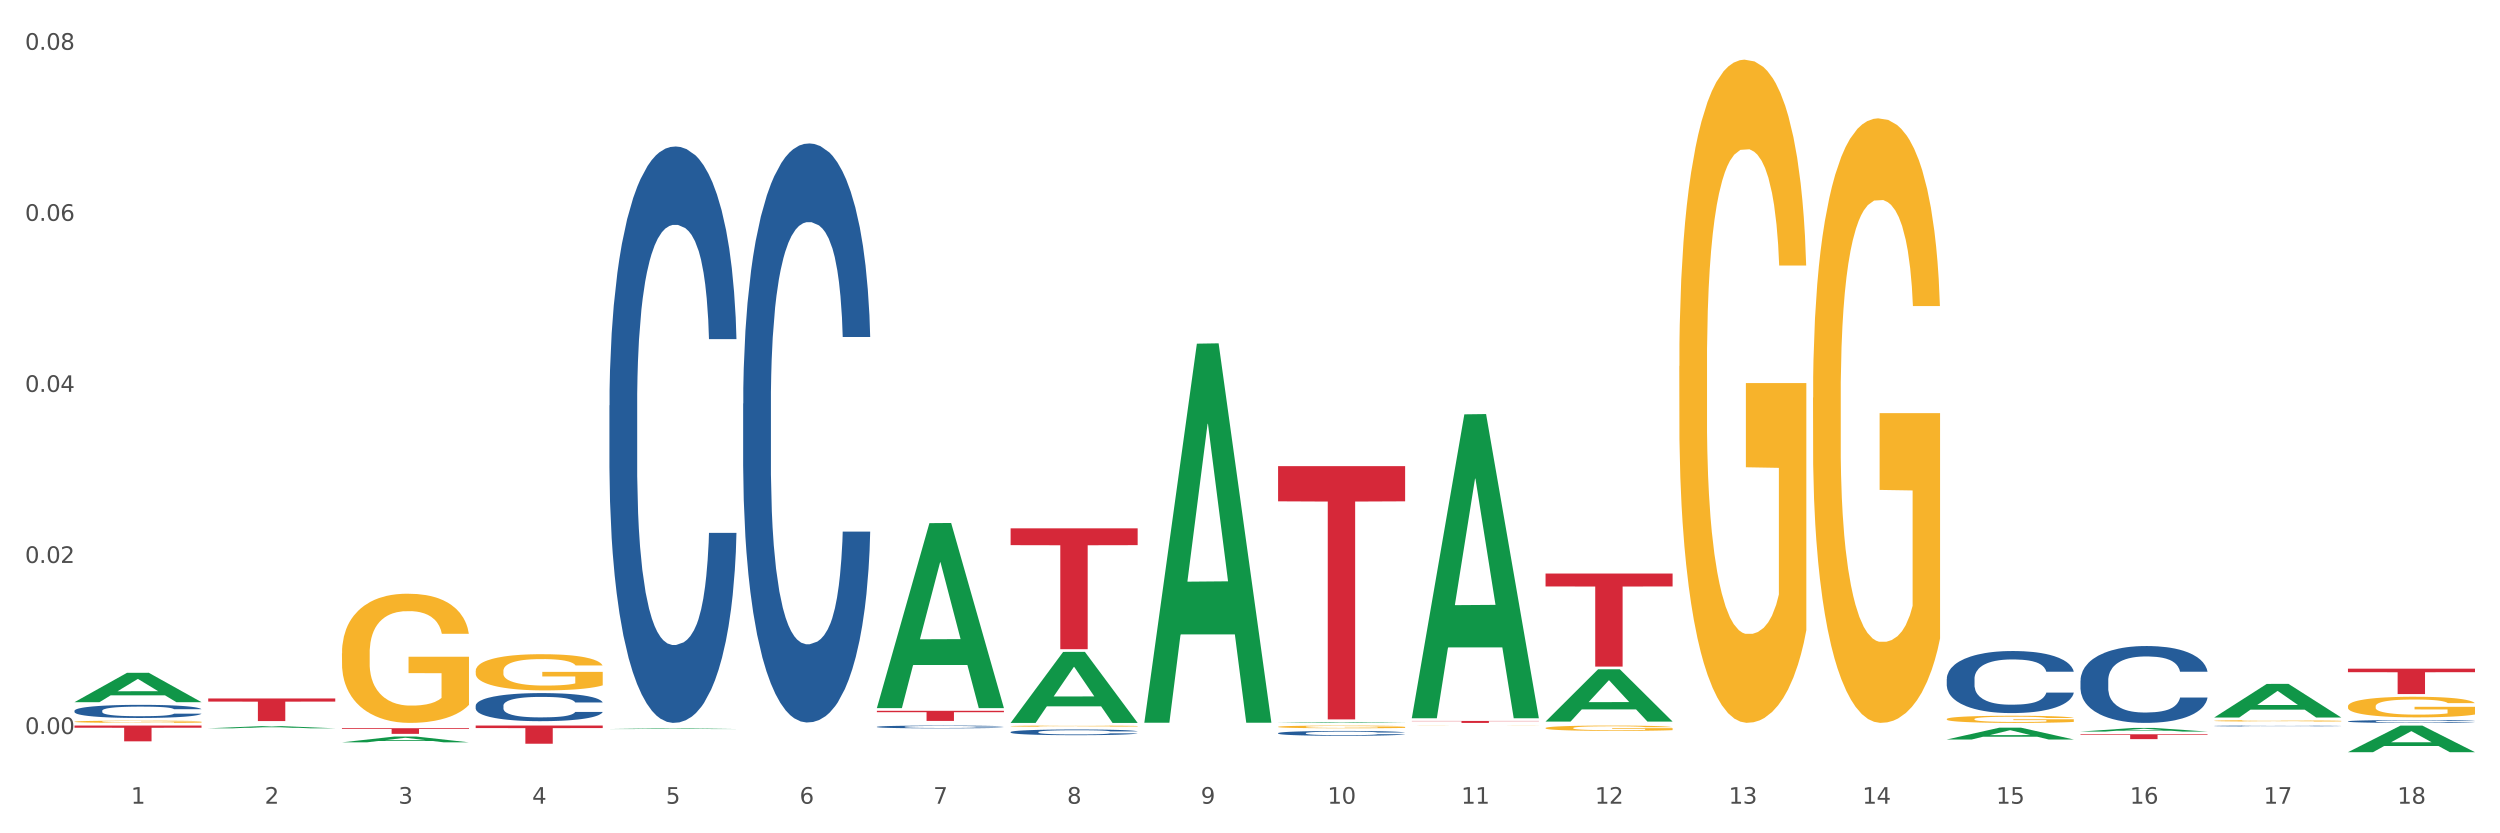 <?xml version="1.0" encoding="utf-8" standalone="no"?>
<!DOCTYPE svg PUBLIC "-//W3C//DTD SVG 1.1//EN"
  "http://www.w3.org/Graphics/SVG/1.1/DTD/svg11.dtd">
<svg xmlns:xlink="http://www.w3.org/1999/xlink" width="1080pt" height="360pt" viewBox="0 0 1080 360" xmlns="http://www.w3.org/2000/svg" version="1.1">
 <rect x="0" y="0" width="1080" height="360" fill="#333333" stroke="none"/>
 <defs>
  <style type="text/css">*{stroke-linejoin: round; stroke-linecap: butt}</style>
 </defs>
 <g id="figure_1">
  <g id="patch_1">
   <path d="M 0 360 
L 1080 360 
L 1080 0 
L 0 0 
z
" style="fill: #ffffff; stroke: #ffffff; stroke-linejoin: miter"/>
  </g>
  <g id="axes_1">
   <g id="matplotlib.axis_1">
    <g id="xtick_1">
     <g id="text_1">
      <!-- 1 -->
      <g style="fill: #4d4d4d" transform="translate(56.563 347.204) scale(0.096 -0.096)">
       <defs>
        <path id="DejaVuSans-31" d="M 794 531 
L 1825 531 
L 1825 4091 
L 703 3866 
L 703 4441 
L 1819 4666 
L 2450 4666 
L 2450 531 
L 3481 531 
L 3481 0 
L 794 0 
L 794 531 
z
" transform="scale(0.016)"/>
       </defs>
       <use xlink:href="#DejaVuSans-31"/>
      </g>
     </g>
    </g>
    <g id="xtick_2">
     <g id="text_2">
      <!-- 2 -->
      <g style="fill: #4d4d4d" transform="translate(114.336 347.204) scale(0.096 -0.096)">
       <defs>
        <path id="DejaVuSans-32" d="M 1228 531 
L 3431 531 
L 3431 0 
L 469 0 
L 469 531 
Q 828 903 1448 1529 
Q 2069 2156 2228 2338 
Q 2531 2678 2651 2914 
Q 2772 3150 2772 3378 
Q 2772 3750 2511 3984 
Q 2250 4219 1831 4219 
Q 1534 4219 1204 4116 
Q 875 4013 500 3803 
L 500 4441 
Q 881 4594 1212 4672 
Q 1544 4750 1819 4750 
Q 2544 4750 2975 4387 
Q 3406 4025 3406 3419 
Q 3406 3131 3298 2873 
Q 3191 2616 2906 2266 
Q 2828 2175 2409 1742 
Q 1991 1309 1228 531 
z
" transform="scale(0.016)"/>
       </defs>
       <use xlink:href="#DejaVuSans-32"/>
      </g>
     </g>
    </g>
    <g id="xtick_3">
     <g id="text_3">
      <!-- 3 -->
      <g style="fill: #4d4d4d" transform="translate(172.109 347.204) scale(0.096 -0.096)">
       <defs>
        <path id="DejaVuSans-33" d="M 2597 2516 
Q 3050 2419 3304 2112 
Q 3559 1806 3559 1356 
Q 3559 666 3084 287 
Q 2609 -91 1734 -91 
Q 1441 -91 1130 -33 
Q 819 25 488 141 
L 488 750 
Q 750 597 1062 519 
Q 1375 441 1716 441 
Q 2309 441 2620 675 
Q 2931 909 2931 1356 
Q 2931 1769 2642 2001 
Q 2353 2234 1838 2234 
L 1294 2234 
L 1294 2753 
L 1863 2753 
Q 2328 2753 2575 2939 
Q 2822 3125 2822 3475 
Q 2822 3834 2567 4026 
Q 2313 4219 1838 4219 
Q 1578 4219 1281 4162 
Q 984 4106 628 3988 
L 628 4550 
Q 988 4650 1302 4700 
Q 1616 4750 1894 4750 
Q 2613 4750 3031 4423 
Q 3450 4097 3450 3541 
Q 3450 3153 3228 2886 
Q 3006 2619 2597 2516 
z
" transform="scale(0.016)"/>
       </defs>
       <use xlink:href="#DejaVuSans-33"/>
      </g>
     </g>
    </g>
    <g id="xtick_4">
     <g id="text_4">
      <!-- 4 -->
      <g style="fill: #4d4d4d" transform="translate(229.882 347.204) scale(0.096 -0.096)">
       <defs>
        <path id="DejaVuSans-34" d="M 2419 4116 
L 825 1625 
L 2419 1625 
L 2419 4116 
z
M 2253 4666 
L 3047 4666 
L 3047 1625 
L 3713 1625 
L 3713 1100 
L 3047 1100 
L 3047 0 
L 2419 0 
L 2419 1100 
L 313 1100 
L 313 1709 
L 2253 4666 
z
" transform="scale(0.016)"/>
       </defs>
       <use xlink:href="#DejaVuSans-34"/>
      </g>
     </g>
    </g>
    <g id="xtick_5">
     <g id="text_5">
      <!-- 5 -->
      <g style="fill: #4d4d4d" transform="translate(287.655 347.204) scale(0.096 -0.096)">
       <defs>
        <path id="DejaVuSans-35" d="M 691 4666 
L 3169 4666 
L 3169 4134 
L 1269 4134 
L 1269 2991 
Q 1406 3038 1543 3061 
Q 1681 3084 1819 3084 
Q 2600 3084 3056 2656 
Q 3513 2228 3513 1497 
Q 3513 744 3044 326 
Q 2575 -91 1722 -91 
Q 1428 -91 1123 -41 
Q 819 9 494 109 
L 494 744 
Q 775 591 1075 516 
Q 1375 441 1709 441 
Q 2250 441 2565 725 
Q 2881 1009 2881 1497 
Q 2881 1984 2565 2268 
Q 2250 2553 1709 2553 
Q 1456 2553 1204 2497 
Q 953 2441 691 2322 
L 691 4666 
z
" transform="scale(0.016)"/>
       </defs>
       <use xlink:href="#DejaVuSans-35"/>
      </g>
     </g>
    </g>
    <g id="xtick_6">
     <g id="text_6">
      <!-- 6 -->
      <g style="fill: #4d4d4d" transform="translate(345.428 347.204) scale(0.096 -0.096)">
       <defs>
        <path id="DejaVuSans-36" d="M 2113 2584 
Q 1688 2584 1439 2293 
Q 1191 2003 1191 1497 
Q 1191 994 1439 701 
Q 1688 409 2113 409 
Q 2538 409 2786 701 
Q 3034 994 3034 1497 
Q 3034 2003 2786 2293 
Q 2538 2584 2113 2584 
z
M 3366 4563 
L 3366 3988 
Q 3128 4100 2886 4159 
Q 2644 4219 2406 4219 
Q 1781 4219 1451 3797 
Q 1122 3375 1075 2522 
Q 1259 2794 1537 2939 
Q 1816 3084 2150 3084 
Q 2853 3084 3261 2657 
Q 3669 2231 3669 1497 
Q 3669 778 3244 343 
Q 2819 -91 2113 -91 
Q 1303 -91 875 529 
Q 447 1150 447 2328 
Q 447 3434 972 4092 
Q 1497 4750 2381 4750 
Q 2619 4750 2861 4703 
Q 3103 4656 3366 4563 
z
" transform="scale(0.016)"/>
       </defs>
       <use xlink:href="#DejaVuSans-36"/>
      </g>
     </g>
    </g>
    <g id="xtick_7">
     <g id="text_7">
      <!-- 7 -->
      <g style="fill: #4d4d4d" transform="translate(403.201 347.204) scale(0.096 -0.096)">
       <defs>
        <path id="DejaVuSans-37" d="M 525 4666 
L 3525 4666 
L 3525 4397 
L 1831 0 
L 1172 0 
L 2766 4134 
L 525 4134 
L 525 4666 
z
" transform="scale(0.016)"/>
       </defs>
       <use xlink:href="#DejaVuSans-37"/>
      </g>
     </g>
    </g>
    <g id="xtick_8">
     <g id="text_8">
      <!-- 8 -->
      <g style="fill: #4d4d4d" transform="translate(460.974 347.204) scale(0.096 -0.096)">
       <defs>
        <path id="DejaVuSans-38" d="M 2034 2216 
Q 1584 2216 1326 1975 
Q 1069 1734 1069 1313 
Q 1069 891 1326 650 
Q 1584 409 2034 409 
Q 2484 409 2743 651 
Q 3003 894 3003 1313 
Q 3003 1734 2745 1975 
Q 2488 2216 2034 2216 
z
M 1403 2484 
Q 997 2584 770 2862 
Q 544 3141 544 3541 
Q 544 4100 942 4425 
Q 1341 4750 2034 4750 
Q 2731 4750 3128 4425 
Q 3525 4100 3525 3541 
Q 3525 3141 3298 2862 
Q 3072 2584 2669 2484 
Q 3125 2378 3379 2068 
Q 3634 1759 3634 1313 
Q 3634 634 3220 271 
Q 2806 -91 2034 -91 
Q 1263 -91 848 271 
Q 434 634 434 1313 
Q 434 1759 690 2068 
Q 947 2378 1403 2484 
z
M 1172 3481 
Q 1172 3119 1398 2916 
Q 1625 2713 2034 2713 
Q 2441 2713 2670 2916 
Q 2900 3119 2900 3481 
Q 2900 3844 2670 4047 
Q 2441 4250 2034 4250 
Q 1625 4250 1398 4047 
Q 1172 3844 1172 3481 
z
" transform="scale(0.016)"/>
       </defs>
       <use xlink:href="#DejaVuSans-38"/>
      </g>
     </g>
    </g>
    <g id="xtick_9">
     <g id="text_9">
      <!-- 9 -->
      <g style="fill: #4d4d4d" transform="translate(518.747 347.204) scale(0.096 -0.096)">
       <defs>
        <path id="DejaVuSans-39" d="M 703 97 
L 703 672 
Q 941 559 1184 500 
Q 1428 441 1663 441 
Q 2288 441 2617 861 
Q 2947 1281 2994 2138 
Q 2813 1869 2534 1725 
Q 2256 1581 1919 1581 
Q 1219 1581 811 2004 
Q 403 2428 403 3163 
Q 403 3881 828 4315 
Q 1253 4750 1959 4750 
Q 2769 4750 3195 4129 
Q 3622 3509 3622 2328 
Q 3622 1225 3098 567 
Q 2575 -91 1691 -91 
Q 1453 -91 1209 -44 
Q 966 3 703 97 
z
M 1959 2075 
Q 2384 2075 2632 2365 
Q 2881 2656 2881 3163 
Q 2881 3666 2632 3958 
Q 2384 4250 1959 4250 
Q 1534 4250 1286 3958 
Q 1038 3666 1038 3163 
Q 1038 2656 1286 2365 
Q 1534 2075 1959 2075 
z
" transform="scale(0.016)"/>
       </defs>
       <use xlink:href="#DejaVuSans-39"/>
      </g>
     </g>
    </g>
    <g id="xtick_10">
     <g id="text_10">
      <!-- 10 -->
      <g style="fill: #4d4d4d" transform="translate(573.466 347.204) scale(0.096 -0.096)">
       <defs>
        <path id="DejaVuSans-30" d="M 2034 4250 
Q 1547 4250 1301 3770 
Q 1056 3291 1056 2328 
Q 1056 1369 1301 889 
Q 1547 409 2034 409 
Q 2525 409 2770 889 
Q 3016 1369 3016 2328 
Q 3016 3291 2770 3770 
Q 2525 4250 2034 4250 
z
M 2034 4750 
Q 2819 4750 3233 4129 
Q 3647 3509 3647 2328 
Q 3647 1150 3233 529 
Q 2819 -91 2034 -91 
Q 1250 -91 836 529 
Q 422 1150 422 2328 
Q 422 3509 836 4129 
Q 1250 4750 2034 4750 
z
" transform="scale(0.016)"/>
       </defs>
       <use xlink:href="#DejaVuSans-31"/>
       <use xlink:href="#DejaVuSans-30" transform="translate(63.623 0)"/>
      </g>
     </g>
    </g>
    <g id="xtick_11">
     <g id="text_11">
      <!-- 11 -->
      <g style="fill: #4d4d4d" transform="translate(631.239 347.204) scale(0.096 -0.096)">
       <use xlink:href="#DejaVuSans-31"/>
       <use xlink:href="#DejaVuSans-31" transform="translate(63.623 0)"/>
      </g>
     </g>
    </g>
    <g id="xtick_12">
     <g id="text_12">
      <!-- 12 -->
      <g style="fill: #4d4d4d" transform="translate(689.012 347.204) scale(0.096 -0.096)">
       <use xlink:href="#DejaVuSans-31"/>
       <use xlink:href="#DejaVuSans-32" transform="translate(63.623 0)"/>
      </g>
     </g>
    </g>
    <g id="xtick_13">
     <g id="text_13">
      <!-- 13 -->
      <g style="fill: #4d4d4d" transform="translate(746.785 347.204) scale(0.096 -0.096)">
       <use xlink:href="#DejaVuSans-31"/>
       <use xlink:href="#DejaVuSans-33" transform="translate(63.623 0)"/>
      </g>
     </g>
    </g>
    <g id="xtick_14">
     <g id="text_14">
      <!-- 14 -->
      <g style="fill: #4d4d4d" transform="translate(804.558 347.204) scale(0.096 -0.096)">
       <use xlink:href="#DejaVuSans-31"/>
       <use xlink:href="#DejaVuSans-34" transform="translate(63.623 0)"/>
      </g>
     </g>
    </g>
    <g id="xtick_15">
     <g id="text_15">
      <!-- 15 -->
      <g style="fill: #4d4d4d" transform="translate(862.331 347.204) scale(0.096 -0.096)">
       <use xlink:href="#DejaVuSans-31"/>
       <use xlink:href="#DejaVuSans-35" transform="translate(63.623 0)"/>
      </g>
     </g>
    </g>
    <g id="xtick_16">
     <g id="text_16">
      <!-- 16 -->
      <g style="fill: #4d4d4d" transform="translate(920.104 347.204) scale(0.096 -0.096)">
       <use xlink:href="#DejaVuSans-31"/>
       <use xlink:href="#DejaVuSans-36" transform="translate(63.623 0)"/>
      </g>
     </g>
    </g>
    <g id="xtick_17">
     <g id="text_17">
      <!-- 17 -->
      <g style="fill: #4d4d4d" transform="translate(977.877 347.204) scale(0.096 -0.096)">
       <use xlink:href="#DejaVuSans-31"/>
       <use xlink:href="#DejaVuSans-37" transform="translate(63.623 0)"/>
      </g>
     </g>
    </g>
    <g id="xtick_18">
     <g id="text_18">
      <!-- 18 -->
      <g style="fill: #4d4d4d" transform="translate(1035.65 347.204) scale(0.096 -0.096)">
       <use xlink:href="#DejaVuSans-31"/>
       <use xlink:href="#DejaVuSans-38" transform="translate(63.623 0)"/>
      </g>
     </g>
    </g>
    <g id="xtick_19"/>
    <g id="xtick_20"/>
    <g id="xtick_21"/>
    <g id="xtick_22"/>
    <g id="xtick_23"/>
    <g id="xtick_24"/>
    <g id="xtick_25"/>
    <g id="xtick_26"/>
    <g id="xtick_27"/>
    <g id="xtick_28"/>
    <g id="xtick_29"/>
    <g id="xtick_30"/>
    <g id="xtick_31"/>
    <g id="xtick_32"/>
    <g id="xtick_33"/>
    <g id="xtick_34"/>
    <g id="xtick_35"/>
   </g>
   <g id="matplotlib.axis_2">
    <g id="ytick_1">
     <g id="text_19">
      <!-- 0.00 -->
      <g style="fill: #4d4d4d" transform="translate(10.8 317.092) scale(0.096 -0.096)">
       <defs>
        <path id="DejaVuSans-2e" d="M 684 794 
L 1344 794 
L 1344 0 
L 684 0 
L 684 794 
z
" transform="scale(0.016)"/>
       </defs>
       <use xlink:href="#DejaVuSans-30"/>
       <use xlink:href="#DejaVuSans-2e" transform="translate(63.623 0)"/>
       <use xlink:href="#DejaVuSans-30" transform="translate(95.41 0)"/>
       <use xlink:href="#DejaVuSans-30" transform="translate(159.033 0)"/>
      </g>
     </g>
    </g>
    <g id="ytick_2">
     <g id="text_20">
      <!-- 0.02 -->
      <g style="fill: #4d4d4d" transform="translate(10.8 243.195) scale(0.096 -0.096)">
       <use xlink:href="#DejaVuSans-30"/>
       <use xlink:href="#DejaVuSans-2e" transform="translate(63.623 0)"/>
       <use xlink:href="#DejaVuSans-30" transform="translate(95.41 0)"/>
       <use xlink:href="#DejaVuSans-32" transform="translate(159.033 0)"/>
      </g>
     </g>
    </g>
    <g id="ytick_3">
     <g id="text_21">
      <!-- 0.04 -->
      <g style="fill: #4d4d4d" transform="translate(10.8 169.297) scale(0.096 -0.096)">
       <use xlink:href="#DejaVuSans-30"/>
       <use xlink:href="#DejaVuSans-2e" transform="translate(63.623 0)"/>
       <use xlink:href="#DejaVuSans-30" transform="translate(95.41 0)"/>
       <use xlink:href="#DejaVuSans-34" transform="translate(159.033 0)"/>
      </g>
     </g>
    </g>
    <g id="ytick_4">
     <g id="text_22">
      <!-- 0.06 -->
      <g style="fill: #4d4d4d" transform="translate(10.8 95.4) scale(0.096 -0.096)">
       <use xlink:href="#DejaVuSans-30"/>
       <use xlink:href="#DejaVuSans-2e" transform="translate(63.623 0)"/>
       <use xlink:href="#DejaVuSans-30" transform="translate(95.41 0)"/>
       <use xlink:href="#DejaVuSans-36" transform="translate(159.033 0)"/>
      </g>
     </g>
    </g>
    <g id="ytick_5">
     <g id="text_23">
      <!-- 0.08 -->
      <g style="fill: #4d4d4d" transform="translate(10.8 21.502) scale(0.096 -0.096)">
       <use xlink:href="#DejaVuSans-30"/>
       <use xlink:href="#DejaVuSans-2e" transform="translate(63.623 0)"/>
       <use xlink:href="#DejaVuSans-30" transform="translate(95.41 0)"/>
       <use xlink:href="#DejaVuSans-38" transform="translate(159.033 0)"/>
      </g>
     </g>
    </g>
    <g id="ytick_6"/>
    <g id="ytick_7"/>
    <g id="ytick_8"/>
    <g id="ytick_9"/>
   </g>
   <g id="PolyCollection_1">
    <path d="M 436.586 228.25 
L 491.47 228.25 
L 491.47 235.503 
L 469.881 235.552 
L 469.881 280.445 
L 458.045 280.445 
L 458.045 235.552 
L 436.586 235.503 
L 436.586 228.299 
L 436.586 228.25 
z
" clip-path="url(#p43de598e2e)" style="fill: #d62839"/>
    <path d="M 552.132 201.367 
L 607.016 201.367 
L 607.016 216.572 
L 585.427 216.675 
L 585.427 310.784 
L 573.591 310.784 
L 573.591 216.675 
L 552.132 216.572 
L 552.132 201.47 
L 552.132 201.367 
z
" clip-path="url(#p43de598e2e)" style="fill: #d62839"/>
    <path d="M 609.905 311.438 
L 664.789 311.438 
L 664.789 311.557 
L 643.2 311.558 
L 643.2 312.294 
L 631.364 312.294 
L 631.364 311.558 
L 609.905 311.557 
L 609.905 311.439 
L 609.905 311.438 
z
" clip-path="url(#p43de598e2e)" style="fill: #d62839"/>
    <path d="M 32.175 311.768 
L 32.24 311.767 
L 32.24 311.735 
L 32.369 311.707 
L 33.017 311.64 
L 33.989 311.585 
L 34.702 311.555 
L 35.415 311.531 
L 36.257 311.507 
L 37.294 311.482 
L 39.173 311.445 
L 40.34 311.427 
L 41.765 311.407 
L 44.357 311.378 
L 46.236 311.362 
L 48.18 311.349 
L 51.355 311.333 
L 53.429 311.326 
L 55.632 311.32 
L 58.289 311.317 
L 60.298 311.316 
L 64.704 311.318 
L 68.462 311.327 
L 70.277 311.333 
L 72.609 311.343 
L 73.84 311.351 
L 75.849 311.365 
L 77.923 311.384 
L 79.348 311.4 
L 81.487 311.43 
L 83.107 311.461 
L 84.597 311.498 
L 85.375 311.524 
L 85.958 311.548 
L 86.476 311.576 
L 86.995 311.62 
L 75.331 311.62 
L 74.877 311.588 
L 74.164 311.559 
L 73.128 311.53 
L 72.22 311.512 
L 70.665 311.49 
L 69.24 311.476 
L 67.749 311.465 
L 65.935 311.456 
L 64.509 311.452 
L 62.501 311.448 
L 58.548 311.449 
L 55.891 311.456 
L 54.077 311.465 
L 52.911 311.473 
L 51.874 311.482 
L 50.707 311.495 
L 49.347 311.513 
L 48.375 311.53 
L 47.403 311.552 
L 46.625 311.573 
L 45.912 311.598 
L 45.329 311.625 
L 44.876 311.653 
L 44.487 311.687 
L 44.163 311.743 
L 44.163 311.865 
L 44.292 311.893 
L 44.616 311.93 
L 45.005 311.957 
L 45.653 311.99 
L 46.236 312.013 
L 47.338 312.045 
L 48.569 312.072 
L 49.541 312.089 
L 50.513 312.103 
L 52.198 312.123 
L 54.077 312.139 
L 55.697 312.149 
L 57.9 312.158 
L 59.39 312.161 
L 60.686 312.163 
L 63.861 312.163 
L 66.129 312.16 
L 68.657 312.154 
L 70.601 312.146 
L 72.22 312.136 
L 74.035 312.12 
L 75.201 312.105 
L 75.201 311.918 
L 60.946 311.917 
L 60.946 311.793 
L 87.059 311.793 
L 87.059 312.158 
L 85.958 312.176 
L 84.727 312.193 
L 83.431 312.209 
L 81.487 312.227 
L 79.154 312.245 
L 77.08 312.258 
L 74.877 312.268 
L 72.285 312.278 
L 68.916 312.287 
L 66.842 312.291 
L 64.25 312.293 
L 61.205 312.294 
L 58.548 312.293 
L 55.956 312.288 
L 53.235 312.28 
L 50.578 312.268 
L 48.569 312.257 
L 46.56 312.242 
L 44.422 312.224 
L 42.737 312.206 
L 41.441 312.19 
L 40.016 312.169 
L 38.46 312.142 
L 37.294 312.118 
L 36.257 312.093 
L 35.156 312.061 
L 34.378 312.033 
L 33.601 311.999 
L 33.147 311.973 
L 32.629 311.932 
L 32.24 311.876 
L 32.175 311.768 
z
" clip-path="url(#p43de598e2e)" style="fill: #f7b32b"/>
    <path d="M 147.721 282.27 
L 147.786 282.22 
L 147.786 280.384 
L 147.915 278.804 
L 148.563 274.981 
L 149.535 271.821 
L 150.248 270.139 
L 150.961 268.762 
L 151.803 267.386 
L 152.84 265.959 
L 154.719 263.869 
L 155.886 262.798 
L 157.311 261.677 
L 159.903 260.046 
L 161.782 259.128 
L 163.726 258.364 
L 166.901 257.446 
L 168.975 257.038 
L 171.178 256.732 
L 173.835 256.528 
L 175.844 256.478 
L 180.25 256.63 
L 184.008 257.089 
L 185.822 257.446 
L 188.155 258.058 
L 189.386 258.466 
L 191.395 259.281 
L 193.469 260.352 
L 194.894 261.269 
L 197.033 263.002 
L 198.653 264.735 
L 200.143 266.876 
L 200.921 268.355 
L 201.504 269.731 
L 202.022 271.311 
L 202.54 273.809 
L 190.877 273.809 
L 190.423 272.025 
L 189.71 270.343 
L 188.674 268.711 
L 187.766 267.692 
L 186.211 266.417 
L 184.786 265.602 
L 183.295 264.99 
L 181.481 264.48 
L 180.055 264.226 
L 178.047 264.022 
L 174.094 264.073 
L 171.437 264.48 
L 169.623 264.99 
L 168.456 265.449 
L 167.42 265.959 
L 166.253 266.672 
L 164.893 267.743 
L 163.921 268.711 
L 162.949 269.935 
L 162.171 271.158 
L 161.458 272.585 
L 160.875 274.115 
L 160.421 275.695 
L 160.033 277.632 
L 159.709 280.843 
L 159.709 287.827 
L 159.838 289.407 
L 160.162 291.497 
L 160.551 293.077 
L 161.199 294.963 
L 161.782 296.237 
L 162.884 298.072 
L 164.115 299.602 
L 165.087 300.57 
L 166.059 301.386 
L 167.744 302.507 
L 169.623 303.425 
L 171.243 303.986 
L 173.446 304.495 
L 174.936 304.699 
L 176.232 304.801 
L 179.407 304.801 
L 181.675 304.648 
L 184.203 304.291 
L 186.146 303.833 
L 187.766 303.272 
L 189.581 302.354 
L 190.747 301.488 
L 190.747 290.834 
L 176.491 290.783 
L 176.491 283.698 
L 202.605 283.698 
L 202.605 304.495 
L 201.504 305.566 
L 200.273 306.534 
L 198.977 307.401 
L 197.033 308.471 
L 194.7 309.491 
L 192.626 310.204 
L 190.423 310.816 
L 187.831 311.377 
L 184.462 311.887 
L 182.388 312.09 
L 179.796 312.243 
L 176.751 312.294 
L 174.094 312.192 
L 171.502 311.937 
L 168.78 311.479 
L 166.124 310.816 
L 164.115 310.153 
L 162.106 309.338 
L 159.968 308.267 
L 158.283 307.248 
L 156.987 306.33 
L 155.562 305.158 
L 154.006 303.629 
L 152.84 302.252 
L 151.803 300.825 
L 150.702 298.99 
L 149.924 297.41 
L 149.147 295.422 
L 148.693 293.944 
L 148.175 291.65 
L 147.786 288.438 
L 147.721 282.27 
z
" clip-path="url(#p43de598e2e)" style="fill: #f7b32b"/>
    <path d="M 205.494 289.843 
L 205.559 289.829 
L 205.559 289.314 
L 205.688 288.872 
L 206.336 287.8 
L 207.308 286.914 
L 208.021 286.443 
L 208.734 286.057 
L 209.576 285.671 
L 210.613 285.271 
L 212.492 284.686 
L 213.659 284.386 
L 215.084 284.071 
L 217.676 283.614 
L 219.555 283.357 
L 221.499 283.143 
L 224.674 282.886 
L 226.748 282.771 
L 228.951 282.686 
L 231.608 282.628 
L 233.616 282.614 
L 238.023 282.657 
L 241.781 282.786 
L 243.595 282.886 
L 245.928 283.057 
L 247.159 283.171 
L 249.168 283.4 
L 251.242 283.7 
L 252.667 283.957 
L 254.806 284.443 
L 256.426 284.929 
L 257.916 285.529 
L 258.694 285.943 
L 259.277 286.329 
L 259.795 286.771 
L 260.313 287.472 
L 248.65 287.472 
L 248.196 286.971 
L 247.483 286.5 
L 246.447 286.043 
L 245.539 285.757 
L 243.984 285.4 
L 242.559 285.171 
L 241.068 285 
L 239.254 284.857 
L 237.828 284.786 
L 235.82 284.729 
L 231.867 284.743 
L 229.21 284.857 
L 227.396 285 
L 226.229 285.129 
L 225.193 285.271 
L 224.026 285.471 
L 222.666 285.771 
L 221.694 286.043 
L 220.722 286.386 
L 219.944 286.729 
L 219.231 287.129 
L 218.648 287.557 
L 218.194 288 
L 217.806 288.543 
L 217.482 289.443 
L 217.482 291.4 
L 217.611 291.843 
L 217.935 292.429 
L 218.324 292.872 
L 218.972 293.4 
L 219.555 293.758 
L 220.657 294.272 
L 221.888 294.701 
L 222.86 294.972 
L 223.832 295.201 
L 225.517 295.515 
L 227.396 295.772 
L 229.016 295.929 
L 231.219 296.072 
L 232.709 296.129 
L 234.005 296.158 
L 237.18 296.158 
L 239.448 296.115 
L 241.975 296.015 
L 243.919 295.886 
L 245.539 295.729 
L 247.354 295.472 
L 248.52 295.229 
L 248.52 292.243 
L 234.264 292.229 
L 234.264 290.243 
L 260.378 290.243 
L 260.378 296.072 
L 259.277 296.372 
L 258.046 296.644 
L 256.75 296.886 
L 254.806 297.186 
L 252.473 297.472 
L 250.399 297.672 
L 248.196 297.844 
L 245.604 298.001 
L 242.235 298.144 
L 240.161 298.201 
L 237.569 298.244 
L 234.524 298.258 
L 231.867 298.229 
L 229.275 298.158 
L 226.553 298.029 
L 223.897 297.844 
L 221.888 297.658 
L 219.879 297.429 
L 217.741 297.129 
L 216.056 296.844 
L 214.76 296.586 
L 213.335 296.258 
L 211.779 295.829 
L 210.613 295.443 
L 209.576 295.043 
L 208.475 294.529 
L 207.697 294.086 
L 206.92 293.529 
L 206.466 293.115 
L 205.948 292.472 
L 205.559 291.572 
L 205.494 289.843 
z
" clip-path="url(#p43de598e2e)" style="fill: #f7b32b"/>
    <path d="M 436.586 313.691 
L 436.651 313.691 
L 436.651 313.673 
L 436.78 313.658 
L 437.428 313.622 
L 438.4 313.592 
L 439.113 313.576 
L 439.826 313.562 
L 440.668 313.549 
L 441.705 313.536 
L 443.584 313.516 
L 444.75 313.505 
L 446.176 313.495 
L 448.768 313.479 
L 450.647 313.47 
L 452.591 313.463 
L 455.766 313.454 
L 457.84 313.45 
L 460.043 313.447 
L 462.7 313.446 
L 464.708 313.445 
L 469.115 313.447 
L 472.873 313.451 
L 474.687 313.454 
L 477.02 313.46 
L 478.251 313.464 
L 480.26 313.472 
L 482.334 313.482 
L 483.759 313.491 
L 485.898 313.507 
L 487.517 313.524 
L 489.008 313.544 
L 489.785 313.558 
L 490.369 313.572 
L 490.887 313.587 
L 491.405 313.611 
L 479.742 313.611 
L 479.288 313.594 
L 478.575 313.577 
L 477.539 313.562 
L 476.631 313.552 
L 475.076 313.54 
L 473.651 313.532 
L 472.16 313.526 
L 470.346 313.521 
L 468.92 313.519 
L 466.912 313.517 
L 462.959 313.518 
L 460.302 313.521 
L 458.488 313.526 
L 457.321 313.531 
L 456.285 313.536 
L 455.118 313.542 
L 453.757 313.553 
L 452.785 313.562 
L 451.814 313.574 
L 451.036 313.585 
L 450.323 313.599 
L 449.74 313.614 
L 449.286 313.629 
L 448.898 313.647 
L 448.574 313.678 
L 448.574 313.744 
L 448.703 313.76 
L 449.027 313.78 
L 449.416 313.795 
L 450.064 313.813 
L 450.647 313.825 
L 451.749 313.842 
L 452.98 313.857 
L 453.952 313.866 
L 454.924 313.874 
L 456.609 313.885 
L 458.488 313.893 
L 460.108 313.899 
L 462.311 313.904 
L 463.801 313.906 
L 465.097 313.907 
L 468.272 313.907 
L 470.54 313.905 
L 473.067 313.902 
L 475.011 313.897 
L 476.631 313.892 
L 478.446 313.883 
L 479.612 313.875 
L 479.612 313.773 
L 465.356 313.773 
L 465.356 313.705 
L 491.47 313.705 
L 491.47 313.904 
L 490.369 313.914 
L 489.137 313.923 
L 487.841 313.931 
L 485.898 313.942 
L 483.565 313.951 
L 481.491 313.958 
L 479.288 313.964 
L 476.696 313.969 
L 473.327 313.974 
L 471.253 313.976 
L 468.661 313.978 
L 465.616 313.978 
L 462.959 313.977 
L 460.367 313.975 
L 457.645 313.97 
L 454.989 313.964 
L 452.98 313.958 
L 450.971 313.95 
L 448.833 313.94 
L 447.148 313.93 
L 445.852 313.921 
L 444.426 313.91 
L 442.871 313.895 
L 441.705 313.882 
L 440.668 313.869 
L 439.567 313.851 
L 438.789 313.836 
L 438.011 313.817 
L 437.558 313.803 
L 437.039 313.781 
L 436.651 313.75 
L 436.586 313.691 
z
" clip-path="url(#p43de598e2e)" style="fill: #f7b32b"/>
    <path d="M 552.132 313.986 
L 552.197 313.985 
L 552.197 313.947 
L 552.326 313.914 
L 552.974 313.833 
L 553.946 313.767 
L 554.659 313.732 
L 555.372 313.703 
L 556.214 313.674 
L 557.251 313.644 
L 559.13 313.6 
L 560.296 313.578 
L 561.722 313.554 
L 564.314 313.52 
L 566.193 313.501 
L 568.137 313.485 
L 571.312 313.465 
L 573.386 313.457 
L 575.589 313.45 
L 578.246 313.446 
L 580.254 313.445 
L 584.661 313.448 
L 588.419 313.458 
L 590.233 313.465 
L 592.566 313.478 
L 593.797 313.487 
L 595.806 313.504 
L 597.88 313.526 
L 599.305 313.546 
L 601.443 313.582 
L 603.063 313.618 
L 604.554 313.663 
L 605.331 313.694 
L 605.915 313.723 
L 606.433 313.756 
L 606.951 313.809 
L 595.288 313.809 
L 594.834 313.771 
L 594.121 313.736 
L 593.084 313.702 
L 592.177 313.68 
L 590.622 313.654 
L 589.197 313.637 
L 587.706 313.624 
L 585.892 313.613 
L 584.466 313.608 
L 582.458 313.603 
L 578.505 313.604 
L 575.848 313.613 
L 574.034 313.624 
L 572.867 313.633 
L 571.831 313.644 
L 570.664 313.659 
L 569.303 313.681 
L 568.331 313.702 
L 567.359 313.727 
L 566.582 313.753 
L 565.869 313.783 
L 565.286 313.815 
L 564.832 313.848 
L 564.444 313.889 
L 564.12 313.956 
L 564.12 314.103 
L 564.249 314.136 
L 564.573 314.18 
L 564.962 314.213 
L 565.61 314.253 
L 566.193 314.279 
L 567.295 314.318 
L 568.526 314.35 
L 569.498 314.37 
L 570.47 314.387 
L 572.155 314.411 
L 574.034 314.43 
L 575.654 314.442 
L 577.857 314.453 
L 579.347 314.457 
L 580.643 314.459 
L 583.818 314.459 
L 586.086 314.456 
L 588.613 314.448 
L 590.557 314.439 
L 592.177 314.427 
L 593.992 314.408 
L 595.158 314.39 
L 595.158 314.166 
L 580.902 314.165 
L 580.902 314.016 
L 607.016 314.016 
L 607.016 314.453 
L 605.915 314.475 
L 604.683 314.496 
L 603.387 314.514 
L 601.443 314.536 
L 599.111 314.558 
L 597.037 314.573 
L 594.834 314.585 
L 592.242 314.597 
L 588.873 314.608 
L 586.799 314.612 
L 584.207 314.615 
L 581.162 314.616 
L 578.505 314.614 
L 575.913 314.609 
L 573.191 314.599 
L 570.535 314.585 
L 568.526 314.571 
L 566.517 314.554 
L 564.379 314.532 
L 562.694 314.51 
L 561.398 314.491 
L 559.972 314.467 
L 558.417 314.435 
L 557.251 314.406 
L 556.214 314.376 
L 555.113 314.337 
L 554.335 314.304 
L 553.557 314.262 
L 553.104 314.231 
L 552.585 314.183 
L 552.197 314.116 
L 552.132 313.986 
z
" clip-path="url(#p43de598e2e)" style="fill: #f7b32b"/>
    <path d="M 609.905 313.545 
L 609.97 313.544 
L 609.97 313.543 
L 610.099 313.541 
L 610.747 313.537 
L 611.719 313.534 
L 612.432 313.532 
L 613.145 313.531 
L 613.987 313.529 
L 615.024 313.528 
L 616.903 313.525 
L 618.069 313.524 
L 619.495 313.523 
L 622.087 313.521 
L 623.966 313.52 
L 625.91 313.52 
L 629.085 313.519 
L 631.159 313.518 
L 633.362 313.518 
L 636.019 313.518 
L 638.027 313.518 
L 642.434 313.518 
L 646.192 313.518 
L 648.006 313.519 
L 650.339 313.519 
L 651.57 313.52 
L 653.579 313.521 
L 655.653 313.522 
L 657.078 313.523 
L 659.216 313.525 
L 660.836 313.526 
L 662.327 313.529 
L 663.104 313.53 
L 663.688 313.532 
L 664.206 313.533 
L 664.724 313.536 
L 653.061 313.536 
L 652.607 313.534 
L 651.894 313.532 
L 650.857 313.53 
L 649.95 313.529 
L 648.395 313.528 
L 646.97 313.527 
L 645.479 313.527 
L 643.665 313.526 
L 642.239 313.526 
L 640.231 313.526 
L 636.278 313.526 
L 633.621 313.526 
L 631.807 313.527 
L 630.64 313.527 
L 629.604 313.528 
L 628.437 313.528 
L 627.076 313.529 
L 626.104 313.53 
L 625.132 313.532 
L 624.355 313.533 
L 623.642 313.534 
L 623.059 313.536 
L 622.605 313.538 
L 622.217 313.54 
L 621.893 313.543 
L 621.893 313.55 
L 622.022 313.552 
L 622.346 313.554 
L 622.735 313.556 
L 623.383 313.558 
L 623.966 313.559 
L 625.068 313.561 
L 626.299 313.563 
L 627.271 313.564 
L 628.243 313.564 
L 629.928 313.566 
L 631.807 313.567 
L 633.427 313.567 
L 635.63 313.568 
L 637.12 313.568 
L 638.416 313.568 
L 641.591 313.568 
L 643.859 313.568 
L 646.386 313.567 
L 648.33 313.567 
L 649.95 313.566 
L 651.765 313.565 
L 652.931 313.565 
L 652.931 313.553 
L 638.675 313.553 
L 638.675 313.546 
L 664.789 313.546 
L 664.789 313.568 
L 663.688 313.569 
L 662.456 313.57 
L 661.16 313.571 
L 659.216 313.572 
L 656.884 313.573 
L 654.81 313.574 
L 652.607 313.574 
L 650.015 313.575 
L 646.646 313.575 
L 644.572 313.576 
L 641.98 313.576 
L 638.935 313.576 
L 636.278 313.576 
L 633.686 313.575 
L 630.964 313.575 
L 628.308 313.574 
L 626.299 313.574 
L 624.29 313.573 
L 622.152 313.572 
L 620.467 313.571 
L 619.171 313.57 
L 617.745 313.568 
L 616.19 313.567 
L 615.024 313.565 
L 613.987 313.564 
L 612.886 313.562 
L 612.108 313.56 
L 611.33 313.558 
L 610.877 313.557 
L 610.358 313.554 
L 609.97 313.551 
L 609.905 313.545 
z
" clip-path="url(#p43de598e2e)" style="fill: #f7b32b"/>
    <path d="M 840.997 293.287 
L 841.062 293.262 
L 841.062 292.577 
L 841.256 291.646 
L 841.97 289.932 
L 842.878 288.634 
L 844.435 287.115 
L 845.278 286.479 
L 846.381 285.768 
L 848.652 284.617 
L 851.247 283.638 
L 853.063 283.099 
L 854.426 282.756 
L 857.475 282.144 
L 859.227 281.874 
L 861.043 281.654 
L 862.6 281.507 
L 865.195 281.335 
L 867.271 281.262 
L 869.672 281.238 
L 871.683 281.262 
L 874.343 281.36 
L 878.235 281.654 
L 879.727 281.825 
L 881.738 282.119 
L 883.814 282.511 
L 885.501 282.903 
L 887.447 283.466 
L 889.458 284.201 
L 891.405 285.132 
L 892.767 285.989 
L 893.87 286.895 
L 894.843 287.997 
L 895.557 289.197 
L 895.881 290.201 
L 884.009 290.201 
L 883.685 289.295 
L 883.036 288.315 
L 882.387 287.654 
L 881.673 287.115 
L 880.571 286.503 
L 879.597 286.111 
L 877.976 285.646 
L 876.483 285.352 
L 875.251 285.181 
L 873.759 285.034 
L 870.58 284.887 
L 868.309 284.887 
L 866.882 284.936 
L 865.13 285.058 
L 863.638 285.23 
L 861.887 285.523 
L 860.524 285.842 
L 859.162 286.258 
L 858.383 286.552 
L 857.216 287.091 
L 856.437 287.532 
L 855.399 288.291 
L 854.815 288.83 
L 853.777 290.226 
L 853.323 291.254 
L 853.128 291.964 
L 852.999 292.748 
L 852.999 296.569 
L 853.388 298.283 
L 853.712 299.018 
L 854.231 299.851 
L 855.204 300.928 
L 856.632 301.981 
L 858.124 302.74 
L 859.356 303.206 
L 860.524 303.549 
L 861.692 303.818 
L 863.119 304.063 
L 864.287 304.21 
L 866.039 304.357 
L 868.115 304.43 
L 869.736 304.43 
L 873.045 304.308 
L 874.537 304.185 
L 875.964 304.014 
L 877.521 303.745 
L 878.754 303.451 
L 879.468 303.23 
L 880.635 302.765 
L 881.544 302.275 
L 882.322 301.712 
L 882.841 301.222 
L 883.425 300.487 
L 883.879 299.655 
L 884.009 299.214 
L 895.881 299.214 
L 895.622 300.095 
L 895.167 300.953 
L 894.259 302.104 
L 893.546 302.765 
L 892.443 303.573 
L 891.275 304.259 
L 889.653 305.018 
L 888.161 305.581 
L 886.604 306.071 
L 884.917 306.512 
L 881.868 307.124 
L 880.765 307.296 
L 878.43 307.59 
L 876.613 307.761 
L 873.953 307.932 
L 871.229 308.03 
L 868.374 308.055 
L 865.844 308.006 
L 863.054 307.859 
L 861.303 307.712 
L 859.356 307.492 
L 857.086 307.149 
L 854.945 306.732 
L 852.934 306.243 
L 851.052 305.679 
L 849.301 305.043 
L 847.03 303.989 
L 845.343 302.961 
L 844.111 302.006 
L 843.267 301.198 
L 842.424 300.169 
L 841.97 299.459 
L 841.256 297.744 
L 840.997 296.152 
L 840.997 293.287 
z
" clip-path="url(#p43de598e2e)" style="fill: #255c99"/>
    <path d="M 956.543 313.616 
L 956.608 313.615 
L 956.608 313.606 
L 956.802 313.593 
L 957.516 313.568 
L 958.424 313.55 
L 959.981 313.528 
L 960.824 313.519 
L 961.927 313.509 
L 964.198 313.493 
L 966.793 313.479 
L 968.609 313.471 
L 969.972 313.467 
L 973.021 313.458 
L 974.773 313.454 
L 976.589 313.451 
L 978.146 313.449 
L 980.741 313.446 
L 982.817 313.445 
L 985.217 313.445 
L 987.229 313.445 
L 989.888 313.447 
L 993.781 313.451 
L 995.273 313.453 
L 997.284 313.458 
L 999.36 313.463 
L 1001.047 313.469 
L 1002.993 313.477 
L 1005.004 313.487 
L 1006.951 313.5 
L 1008.313 313.512 
L 1009.416 313.525 
L 1010.389 313.541 
L 1011.103 313.558 
L 1011.427 313.572 
L 999.555 313.572 
L 999.231 313.559 
L 998.582 313.545 
L 997.933 313.536 
L 997.219 313.528 
L 996.116 313.52 
L 995.143 313.514 
L 993.521 313.508 
L 992.029 313.503 
L 990.797 313.501 
L 989.305 313.499 
L 986.126 313.497 
L 983.855 313.497 
L 982.428 313.497 
L 980.676 313.499 
L 979.184 313.502 
L 977.432 313.506 
L 976.07 313.51 
L 974.708 313.516 
L 973.929 313.52 
L 972.761 313.528 
L 971.983 313.534 
L 970.945 313.545 
L 970.361 313.553 
L 969.323 313.572 
L 968.869 313.587 
L 968.674 313.597 
L 968.545 313.608 
L 968.545 313.662 
L 968.934 313.687 
L 969.258 313.697 
L 969.777 313.709 
L 970.75 313.724 
L 972.178 313.739 
L 973.67 313.75 
L 974.902 313.756 
L 976.07 313.761 
L 977.238 313.765 
L 978.665 313.769 
L 979.833 313.771 
L 981.584 313.773 
L 983.66 313.774 
L 985.282 313.774 
L 988.591 313.772 
L 990.083 313.77 
L 991.51 313.768 
L 993.067 313.764 
L 994.3 313.76 
L 995.014 313.757 
L 996.181 313.75 
L 997.09 313.743 
L 997.868 313.735 
L 998.387 313.728 
L 998.971 313.718 
L 999.425 313.706 
L 999.555 313.7 
L 1011.427 313.7 
L 1011.168 313.712 
L 1010.713 313.724 
L 1009.805 313.741 
L 1009.092 313.75 
L 1007.989 313.762 
L 1006.821 313.771 
L 1005.199 313.782 
L 1003.707 313.79 
L 1002.15 313.797 
L 1000.463 313.803 
L 997.414 313.812 
L 996.311 313.814 
L 993.976 313.819 
L 992.159 313.821 
L 989.499 313.823 
L 986.774 313.825 
L 983.92 313.825 
L 981.39 313.824 
L 978.6 313.822 
L 976.849 313.82 
L 974.902 313.817 
L 972.632 313.812 
L 970.491 313.806 
L 968.48 313.799 
L 966.598 313.791 
L 964.847 313.782 
L 962.576 313.768 
L 960.889 313.753 
L 959.657 313.739 
L 958.813 313.728 
L 957.97 313.713 
L 957.516 313.703 
L 956.802 313.679 
L 956.543 313.656 
L 956.543 313.616 
z
" clip-path="url(#p43de598e2e)" style="fill: #255c99"/>
    <path d="M 898.77 294.004 
L 898.835 293.973 
L 898.835 293.124 
L 899.029 291.971 
L 899.743 289.848 
L 900.651 288.24 
L 902.208 286.36 
L 903.051 285.571 
L 904.154 284.692 
L 906.425 283.266 
L 909.02 282.053 
L 910.836 281.385 
L 912.199 280.961 
L 915.248 280.202 
L 917 279.869 
L 918.816 279.596 
L 920.373 279.414 
L 922.968 279.201 
L 925.044 279.11 
L 927.444 279.08 
L 929.456 279.11 
L 932.116 279.232 
L 936.008 279.596 
L 937.5 279.808 
L 939.511 280.172 
L 941.587 280.657 
L 943.274 281.143 
L 945.22 281.84 
L 947.231 282.75 
L 949.178 283.903 
L 950.54 284.965 
L 951.643 286.087 
L 952.616 287.452 
L 953.33 288.938 
L 953.654 290.182 
L 941.782 290.182 
L 941.458 289.059 
L 940.809 287.846 
L 940.16 287.027 
L 939.446 286.36 
L 938.344 285.602 
L 937.37 285.116 
L 935.749 284.54 
L 934.256 284.176 
L 933.024 283.964 
L 931.532 283.782 
L 928.353 283.6 
L 926.082 283.6 
L 924.655 283.66 
L 922.903 283.812 
L 921.411 284.024 
L 919.659 284.388 
L 918.297 284.783 
L 916.935 285.298 
L 916.156 285.662 
L 914.988 286.33 
L 914.21 286.876 
L 913.172 287.816 
L 912.588 288.483 
L 911.55 290.212 
L 911.096 291.486 
L 910.901 292.366 
L 910.772 293.336 
L 910.772 298.068 
L 911.161 300.192 
L 911.485 301.102 
L 912.004 302.133 
L 912.977 303.467 
L 914.405 304.772 
L 915.897 305.712 
L 917.129 306.288 
L 918.297 306.713 
L 919.465 307.047 
L 920.892 307.35 
L 922.06 307.532 
L 923.811 307.714 
L 925.887 307.805 
L 927.509 307.805 
L 930.818 307.653 
L 932.31 307.502 
L 933.737 307.289 
L 935.294 306.956 
L 936.527 306.592 
L 937.241 306.319 
L 938.408 305.742 
L 939.317 305.136 
L 940.095 304.438 
L 940.614 303.831 
L 941.198 302.921 
L 941.652 301.89 
L 941.782 301.344 
L 953.654 301.344 
L 953.395 302.436 
L 952.94 303.498 
L 952.032 304.923 
L 951.319 305.742 
L 950.216 306.743 
L 949.048 307.593 
L 947.426 308.533 
L 945.934 309.231 
L 944.377 309.837 
L 942.69 310.383 
L 939.641 311.142 
L 938.538 311.354 
L 936.203 311.718 
L 934.386 311.93 
L 931.726 312.143 
L 929.002 312.264 
L 926.147 312.294 
L 923.617 312.234 
L 920.827 312.052 
L 919.076 311.87 
L 917.129 311.597 
L 914.859 311.172 
L 912.718 310.656 
L 910.707 310.05 
L 908.825 309.352 
L 907.074 308.563 
L 904.803 307.259 
L 903.116 305.985 
L 901.884 304.802 
L 901.04 303.801 
L 900.197 302.527 
L 899.743 301.648 
L 899.029 299.524 
L 898.77 297.553 
L 898.77 294.004 
z
" clip-path="url(#p43de598e2e)" style="fill: #255c99"/>
    <path d="M 1014.316 311.615 
L 1014.381 311.613 
L 1014.381 311.582 
L 1014.575 311.539 
L 1015.289 311.46 
L 1016.197 311.4 
L 1017.754 311.33 
L 1018.597 311.301 
L 1019.7 311.268 
L 1021.971 311.215 
L 1024.566 311.17 
L 1026.382 311.146 
L 1027.745 311.13 
L 1030.794 311.102 
L 1032.546 311.089 
L 1034.362 311.079 
L 1035.919 311.072 
L 1038.514 311.064 
L 1040.59 311.061 
L 1042.99 311.06 
L 1045.002 311.061 
L 1047.661 311.066 
L 1051.554 311.079 
L 1053.046 311.087 
L 1055.057 311.101 
L 1057.133 311.119 
L 1058.82 311.137 
L 1060.766 311.163 
L 1062.777 311.196 
L 1064.724 311.239 
L 1066.086 311.279 
L 1067.189 311.32 
L 1068.162 311.371 
L 1068.876 311.426 
L 1069.2 311.473 
L 1057.328 311.473 
L 1057.003 311.431 
L 1056.355 311.386 
L 1055.706 311.355 
L 1054.992 311.33 
L 1053.889 311.302 
L 1052.916 311.284 
L 1051.294 311.263 
L 1049.802 311.249 
L 1048.57 311.241 
L 1047.078 311.235 
L 1043.899 311.228 
L 1041.628 311.228 
L 1040.201 311.23 
L 1038.449 311.236 
L 1036.957 311.244 
L 1035.205 311.257 
L 1033.843 311.272 
L 1032.481 311.291 
L 1031.702 311.305 
L 1030.534 311.329 
L 1029.756 311.35 
L 1028.718 311.385 
L 1028.134 311.409 
L 1027.096 311.474 
L 1026.642 311.521 
L 1026.447 311.554 
L 1026.318 311.59 
L 1026.318 311.766 
L 1026.707 311.845 
L 1027.031 311.878 
L 1027.55 311.917 
L 1028.523 311.966 
L 1029.951 312.015 
L 1031.443 312.05 
L 1032.675 312.071 
L 1033.843 312.087 
L 1035.011 312.099 
L 1036.438 312.111 
L 1037.606 312.117 
L 1039.357 312.124 
L 1041.433 312.127 
L 1043.055 312.127 
L 1046.364 312.122 
L 1047.856 312.116 
L 1049.283 312.108 
L 1050.84 312.096 
L 1052.073 312.082 
L 1052.787 312.072 
L 1053.954 312.051 
L 1054.863 312.028 
L 1055.641 312.002 
L 1056.16 311.98 
L 1056.744 311.946 
L 1057.198 311.908 
L 1057.328 311.887 
L 1069.2 311.887 
L 1068.94 311.928 
L 1068.486 311.967 
L 1067.578 312.02 
L 1066.864 312.051 
L 1065.762 312.088 
L 1064.594 312.12 
L 1062.972 312.155 
L 1061.48 312.18 
L 1059.923 312.203 
L 1058.236 312.223 
L 1055.187 312.251 
L 1054.084 312.259 
L 1051.749 312.273 
L 1049.932 312.281 
L 1047.272 312.289 
L 1044.547 312.293 
L 1041.693 312.294 
L 1039.163 312.292 
L 1036.373 312.285 
L 1034.622 312.279 
L 1032.675 312.268 
L 1030.405 312.253 
L 1028.264 312.233 
L 1026.253 312.211 
L 1024.371 312.185 
L 1022.62 312.156 
L 1020.349 312.107 
L 1018.662 312.06 
L 1017.43 312.016 
L 1016.586 311.979 
L 1015.743 311.931 
L 1015.289 311.899 
L 1014.575 311.82 
L 1014.316 311.746 
L 1014.316 311.615 
z
" clip-path="url(#p43de598e2e)" style="fill: #255c99"/>
    <path d="M 32.175 307.04 
L 32.24 307.035 
L 32.24 306.89 
L 32.434 306.693 
L 33.148 306.33 
L 34.056 306.055 
L 35.613 305.734 
L 36.457 305.599 
L 37.56 305.449 
L 39.83 305.205 
L 42.425 304.998 
L 44.242 304.884 
L 45.604 304.811 
L 48.653 304.682 
L 50.405 304.625 
L 52.221 304.578 
L 53.778 304.547 
L 56.373 304.511 
L 58.449 304.495 
L 60.85 304.49 
L 62.861 304.495 
L 65.521 304.516 
L 69.413 304.578 
L 70.905 304.615 
L 72.917 304.677 
L 74.993 304.76 
L 76.679 304.843 
L 78.626 304.962 
L 80.637 305.117 
L 82.583 305.314 
L 83.945 305.496 
L 85.048 305.687 
L 86.021 305.921 
L 86.735 306.174 
L 87.059 306.387 
L 75.187 306.387 
L 74.863 306.195 
L 74.214 305.988 
L 73.565 305.848 
L 72.852 305.734 
L 71.749 305.604 
L 70.776 305.521 
L 69.154 305.423 
L 67.662 305.361 
L 66.429 305.325 
L 64.937 305.293 
L 61.758 305.262 
L 59.487 305.262 
L 58.06 305.273 
L 56.309 305.299 
L 54.816 305.335 
L 53.065 305.397 
L 51.702 305.464 
L 50.34 305.553 
L 49.562 305.615 
L 48.394 305.729 
L 47.615 305.822 
L 46.577 305.983 
L 45.993 306.097 
L 44.955 306.392 
L 44.501 306.61 
L 44.307 306.76 
L 44.177 306.926 
L 44.177 307.734 
L 44.566 308.097 
L 44.891 308.253 
L 45.41 308.429 
L 46.383 308.657 
L 47.81 308.88 
L 49.302 309.04 
L 50.535 309.139 
L 51.702 309.211 
L 52.87 309.268 
L 54.297 309.32 
L 55.465 309.351 
L 57.217 309.382 
L 59.293 309.398 
L 60.915 309.398 
L 64.223 309.372 
L 65.715 309.346 
L 67.143 309.31 
L 68.7 309.253 
L 69.932 309.191 
L 70.646 309.144 
L 71.814 309.046 
L 72.722 308.942 
L 73.5 308.823 
L 74.019 308.719 
L 74.603 308.564 
L 75.057 308.387 
L 75.187 308.294 
L 87.059 308.294 
L 86.8 308.481 
L 86.346 308.662 
L 85.437 308.906 
L 84.724 309.046 
L 83.621 309.217 
L 82.453 309.362 
L 80.831 309.522 
L 79.339 309.642 
L 77.782 309.745 
L 76.095 309.839 
L 73.046 309.968 
L 71.943 310.004 
L 69.608 310.067 
L 67.791 310.103 
L 65.132 310.139 
L 62.407 310.16 
L 59.552 310.165 
L 57.022 310.155 
L 54.233 310.124 
L 52.481 310.092 
L 50.535 310.046 
L 48.264 309.973 
L 46.123 309.885 
L 44.112 309.782 
L 42.231 309.662 
L 40.479 309.528 
L 38.208 309.305 
L 36.522 309.087 
L 35.289 308.885 
L 34.446 308.714 
L 33.602 308.496 
L 33.148 308.346 
L 32.434 307.983 
L 32.175 307.646 
L 32.175 307.04 
z
" clip-path="url(#p43de598e2e)" style="fill: #255c99"/>
    <path d="M 956.543 311.395 
L 956.607 311.394 
L 956.607 311.374 
L 956.737 311.357 
L 957.385 311.316 
L 958.357 311.282 
L 959.07 311.264 
L 959.783 311.249 
L 960.625 311.235 
L 961.662 311.219 
L 963.541 311.197 
L 964.707 311.185 
L 966.133 311.173 
L 968.725 311.156 
L 970.604 311.146 
L 972.548 311.138 
L 975.723 311.128 
L 977.797 311.123 
L 980 311.12 
L 982.656 311.118 
L 984.665 311.117 
L 989.072 311.119 
L 992.83 311.124 
L 994.644 311.128 
L 996.977 311.134 
L 998.208 311.139 
L 1000.217 311.148 
L 1002.29 311.159 
L 1003.716 311.169 
L 1005.854 311.188 
L 1007.474 311.206 
L 1008.965 311.229 
L 1009.742 311.245 
L 1010.325 311.26 
L 1010.844 311.277 
L 1011.362 311.304 
L 999.698 311.304 
L 999.245 311.285 
L 998.532 311.266 
L 997.495 311.249 
L 996.588 311.238 
L 995.033 311.224 
L 993.607 311.215 
L 992.117 311.209 
L 990.303 311.203 
L 988.877 311.201 
L 986.868 311.198 
L 982.916 311.199 
L 980.259 311.203 
L 978.445 311.209 
L 977.278 311.214 
L 976.241 311.219 
L 975.075 311.227 
L 973.714 311.239 
L 972.742 311.249 
L 971.77 311.262 
L 970.993 311.275 
L 970.28 311.291 
L 969.697 311.307 
L 969.243 311.324 
L 968.854 311.345 
L 968.53 311.379 
L 968.53 311.454 
L 968.66 311.471 
L 968.984 311.494 
L 969.373 311.511 
L 970.021 311.531 
L 970.604 311.545 
L 971.706 311.565 
L 972.937 311.581 
L 973.909 311.592 
L 974.881 311.6 
L 976.565 311.612 
L 978.445 311.622 
L 980.065 311.628 
L 982.268 311.634 
L 983.758 311.636 
L 985.054 311.637 
L 988.229 311.637 
L 990.497 311.635 
L 993.024 311.632 
L 994.968 311.627 
L 996.588 311.621 
L 998.403 311.611 
L 999.569 311.601 
L 999.569 311.487 
L 985.313 311.486 
L 985.313 311.41 
L 1011.427 311.41 
L 1011.427 311.634 
L 1010.325 311.645 
L 1009.094 311.656 
L 1007.798 311.665 
L 1005.854 311.676 
L 1003.522 311.687 
L 1001.448 311.695 
L 999.245 311.702 
L 996.653 311.708 
L 993.283 311.713 
L 991.21 311.715 
L 988.618 311.717 
L 985.572 311.718 
L 982.916 311.717 
L 980.324 311.714 
L 977.602 311.709 
L 974.945 311.702 
L 972.937 311.695 
L 970.928 311.686 
L 968.79 311.674 
L 967.105 311.663 
L 965.809 311.653 
L 964.383 311.641 
L 962.828 311.624 
L 961.662 311.61 
L 960.625 311.594 
L 959.523 311.575 
L 958.746 311.558 
L 957.968 311.536 
L 957.515 311.52 
L 956.996 311.496 
L 956.607 311.461 
L 956.543 311.395 
z
" clip-path="url(#p43de598e2e)" style="fill: #f7b32b"/>
    <path d="M 840.997 310.633 
L 841.062 310.63 
L 841.062 310.529 
L 841.191 310.441 
L 841.839 310.23 
L 842.811 310.055 
L 843.524 309.962 
L 844.237 309.885 
L 845.079 309.809 
L 846.116 309.73 
L 847.995 309.615 
L 849.161 309.555 
L 850.587 309.493 
L 853.179 309.403 
L 855.058 309.352 
L 857.002 309.31 
L 860.177 309.259 
L 862.251 309.237 
L 864.454 309.22 
L 867.111 309.208 
L 869.119 309.206 
L 873.526 309.214 
L 877.284 309.24 
L 879.098 309.259 
L 881.431 309.293 
L 882.662 309.316 
L 884.671 309.361 
L 886.744 309.42 
L 888.17 309.471 
L 890.308 309.567 
L 891.928 309.663 
L 893.419 309.781 
L 894.196 309.863 
L 894.779 309.939 
L 895.298 310.026 
L 895.816 310.165 
L 884.153 310.165 
L 883.699 310.066 
L 882.986 309.973 
L 881.949 309.883 
L 881.042 309.826 
L 879.487 309.756 
L 878.061 309.711 
L 876.571 309.677 
L 874.757 309.649 
L 873.331 309.634 
L 871.322 309.623 
L 867.37 309.626 
L 864.713 309.649 
L 862.899 309.677 
L 861.732 309.702 
L 860.695 309.73 
L 859.529 309.77 
L 858.168 309.829 
L 857.196 309.883 
L 856.224 309.95 
L 855.447 310.018 
L 854.734 310.097 
L 854.151 310.182 
L 853.697 310.269 
L 853.308 310.376 
L 852.984 310.554 
L 852.984 310.94 
L 853.114 311.028 
L 853.438 311.143 
L 853.827 311.231 
L 854.475 311.335 
L 855.058 311.406 
L 856.16 311.507 
L 857.391 311.592 
L 858.363 311.646 
L 859.335 311.691 
L 861.019 311.753 
L 862.899 311.804 
L 864.519 311.835 
L 866.722 311.863 
L 868.212 311.874 
L 869.508 311.88 
L 872.683 311.88 
L 874.951 311.871 
L 877.478 311.851 
L 879.422 311.826 
L 881.042 311.795 
L 882.857 311.744 
L 884.023 311.696 
L 884.023 311.107 
L 869.767 311.104 
L 869.767 310.712 
L 895.881 310.712 
L 895.881 311.863 
L 894.779 311.922 
L 893.548 311.976 
L 892.252 312.024 
L 890.308 312.083 
L 887.976 312.139 
L 885.902 312.179 
L 883.699 312.212 
L 881.107 312.244 
L 877.737 312.272 
L 875.664 312.283 
L 873.072 312.291 
L 870.026 312.294 
L 867.37 312.289 
L 864.778 312.275 
L 862.056 312.249 
L 859.4 312.212 
L 857.391 312.176 
L 855.382 312.131 
L 853.244 312.071 
L 851.559 312.015 
L 850.263 311.964 
L 848.837 311.899 
L 847.282 311.815 
L 846.116 311.739 
L 845.079 311.66 
L 843.977 311.558 
L 843.2 311.471 
L 842.422 311.361 
L 841.969 311.279 
L 841.45 311.152 
L 841.062 310.974 
L 840.997 310.633 
z
" clip-path="url(#p43de598e2e)" style="fill: #f7b32b"/>
    <path d="M 783.224 171.804 
L 783.289 171.566 
L 783.289 162.979 
L 783.418 155.585 
L 784.066 137.695 
L 785.038 122.907 
L 785.751 115.036 
L 786.464 108.596 
L 787.306 102.155 
L 788.343 95.477 
L 790.222 85.697 
L 791.388 80.688 
L 792.814 75.441 
L 795.406 67.808 
L 797.285 63.515 
L 799.229 59.937 
L 802.404 55.643 
L 804.478 53.735 
L 806.681 52.304 
L 809.338 51.35 
L 811.346 51.112 
L 815.753 51.827 
L 819.511 53.974 
L 821.325 55.643 
L 823.658 58.506 
L 824.889 60.414 
L 826.898 64.23 
L 828.971 69.239 
L 830.397 73.533 
L 832.535 81.643 
L 834.155 89.752 
L 835.646 99.77 
L 836.423 106.687 
L 837.007 113.128 
L 837.525 120.522 
L 838.043 132.209 
L 826.38 132.209 
L 825.926 123.861 
L 825.213 115.99 
L 824.176 108.357 
L 823.269 103.587 
L 821.714 97.624 
L 820.288 93.807 
L 818.798 90.945 
L 816.984 88.56 
L 815.558 87.367 
L 813.549 86.413 
L 809.597 86.651 
L 806.94 88.56 
L 805.126 90.945 
L 803.959 93.092 
L 802.922 95.477 
L 801.756 98.816 
L 800.395 103.825 
L 799.423 108.357 
L 798.451 114.082 
L 797.674 119.806 
L 796.961 126.485 
L 796.378 133.641 
L 795.924 141.035 
L 795.535 150.099 
L 795.211 165.126 
L 795.211 197.803 
L 795.341 205.197 
L 795.665 214.977 
L 796.054 222.371 
L 796.702 231.196 
L 797.285 237.16 
L 798.387 245.746 
L 799.618 252.902 
L 800.59 257.434 
L 801.562 261.25 
L 803.246 266.498 
L 805.126 270.791 
L 806.746 273.415 
L 808.949 275.8 
L 810.439 276.754 
L 811.735 277.231 
L 814.91 277.231 
L 817.178 276.516 
L 819.705 274.846 
L 821.649 272.699 
L 823.269 270.076 
L 825.084 265.782 
L 826.25 261.727 
L 826.25 211.876 
L 811.994 211.638 
L 811.994 178.483 
L 838.108 178.483 
L 838.108 275.8 
L 837.007 280.809 
L 835.775 285.341 
L 834.479 289.396 
L 832.535 294.405 
L 830.203 299.176 
L 828.129 302.515 
L 825.926 305.377 
L 823.334 308.001 
L 819.964 310.386 
L 817.891 311.34 
L 815.299 312.056 
L 812.253 312.294 
L 809.597 311.817 
L 807.005 310.625 
L 804.283 308.478 
L 801.627 305.377 
L 799.618 302.276 
L 797.609 298.46 
L 795.471 293.451 
L 793.786 288.681 
L 792.49 284.387 
L 791.064 278.901 
L 789.509 271.745 
L 788.343 265.305 
L 787.306 258.627 
L 786.204 250.04 
L 785.427 242.646 
L 784.649 233.343 
L 784.196 226.426 
L 783.677 215.692 
L 783.289 200.666 
L 783.224 171.804 
z
" clip-path="url(#p43de598e2e)" style="fill: #f7b32b"/>
    <path d="M 1014.316 305.115 
L 1014.38 305.107 
L 1014.38 304.814 
L 1014.51 304.561 
L 1015.158 303.951 
L 1016.13 303.446 
L 1016.843 303.178 
L 1017.556 302.958 
L 1018.398 302.738 
L 1019.435 302.51 
L 1021.314 302.176 
L 1022.48 302.005 
L 1023.906 301.826 
L 1026.498 301.566 
L 1028.377 301.419 
L 1030.321 301.297 
L 1033.496 301.151 
L 1035.57 301.086 
L 1037.773 301.037 
L 1040.429 301.004 
L 1042.438 300.996 
L 1046.845 301.02 
L 1050.603 301.094 
L 1052.417 301.151 
L 1054.75 301.248 
L 1055.981 301.313 
L 1057.99 301.444 
L 1060.063 301.615 
L 1061.489 301.761 
L 1063.627 302.038 
L 1065.247 302.315 
L 1066.738 302.657 
L 1067.515 302.893 
L 1068.098 303.112 
L 1068.617 303.365 
L 1069.135 303.764 
L 1057.471 303.764 
L 1057.018 303.479 
L 1056.305 303.21 
L 1055.268 302.95 
L 1054.361 302.787 
L 1052.806 302.583 
L 1051.38 302.453 
L 1049.89 302.355 
L 1048.076 302.274 
L 1046.65 302.233 
L 1044.641 302.201 
L 1040.689 302.209 
L 1038.032 302.274 
L 1036.218 302.355 
L 1035.051 302.429 
L 1034.014 302.51 
L 1032.848 302.624 
L 1031.487 302.795 
L 1030.515 302.95 
L 1029.543 303.145 
L 1028.766 303.34 
L 1028.053 303.568 
L 1027.47 303.812 
L 1027.016 304.065 
L 1026.627 304.374 
L 1026.303 304.887 
L 1026.303 306.002 
L 1026.433 306.254 
L 1026.757 306.588 
L 1027.146 306.84 
L 1027.794 307.142 
L 1028.377 307.345 
L 1029.479 307.638 
L 1030.71 307.882 
L 1031.682 308.037 
L 1032.654 308.167 
L 1034.338 308.346 
L 1036.218 308.493 
L 1037.838 308.582 
L 1040.041 308.664 
L 1041.531 308.696 
L 1042.827 308.713 
L 1046.002 308.713 
L 1048.27 308.688 
L 1050.797 308.631 
L 1052.741 308.558 
L 1054.361 308.468 
L 1056.176 308.322 
L 1057.342 308.184 
L 1057.342 306.482 
L 1043.086 306.474 
L 1043.086 305.343 
L 1069.2 305.343 
L 1069.2 308.664 
L 1068.098 308.835 
L 1066.867 308.989 
L 1065.571 309.128 
L 1063.627 309.299 
L 1061.295 309.461 
L 1059.221 309.575 
L 1057.018 309.673 
L 1054.426 309.763 
L 1051.056 309.844 
L 1048.983 309.877 
L 1046.391 309.901 
L 1043.345 309.909 
L 1040.689 309.893 
L 1038.097 309.852 
L 1035.375 309.779 
L 1032.718 309.673 
L 1030.71 309.567 
L 1028.701 309.437 
L 1026.563 309.266 
L 1024.878 309.103 
L 1023.582 308.957 
L 1022.156 308.77 
L 1020.601 308.525 
L 1019.435 308.306 
L 1018.398 308.078 
L 1017.296 307.785 
L 1016.519 307.532 
L 1015.741 307.215 
L 1015.288 306.979 
L 1014.769 306.613 
L 1014.38 306.1 
L 1014.316 305.115 
z
" clip-path="url(#p43de598e2e)" style="fill: #f7b32b"/>
    <path d="M 667.678 247.759 
L 722.562 247.759 
L 722.562 253.346 
L 700.973 253.383 
L 700.973 287.963 
L 689.137 287.963 
L 689.137 253.383 
L 667.678 253.346 
L 667.678 247.796 
L 667.678 247.759 
z
" clip-path="url(#p43de598e2e)" style="fill: #d62839"/>
    <path d="M 147.721 320.687 
L 147.778 320.685 
L 170.41 318.181 
L 179.803 318.178 
L 202.605 320.692 
L 191.742 320.692 
L 186.819 320.107 
L 163.451 320.107 
L 163.281 320.116 
L 158.528 320.692 
L 147.721 320.692 
L 147.721 320.687 
L 166.393 319.757 
L 183.877 319.755 
L 175.22 318.714 
L 175.107 318.709 
L 174.993 318.717 
L 166.336 319.755 
L 166.393 319.757 
L 147.721 320.687 
z
" clip-path="url(#p43de598e2e)" style="fill: #109648"/>
    <path d="M 32.175 303.316 
L 32.232 303.304 
L 54.864 290.647 
L 64.257 290.635 
L 87.059 303.339 
L 76.196 303.339 
L 71.273 300.381 
L 47.905 300.381 
L 47.735 300.429 
L 42.982 303.339 
L 32.175 303.339 
L 32.175 303.316 
L 50.847 298.616 
L 68.331 298.604 
L 59.674 293.343 
L 59.561 293.319 
L 59.447 293.355 
L 50.79 298.604 
L 50.847 298.616 
L 32.175 303.316 
z
" clip-path="url(#p43de598e2e)" style="fill: #109648"/>
    <path d="M 89.948 314.627 
L 90.005 314.626 
L 112.637 313.696 
L 122.03 313.695 
L 144.832 314.629 
L 133.969 314.629 
L 129.046 314.412 
L 105.678 314.412 
L 105.508 314.415 
L 100.755 314.629 
L 89.948 314.629 
L 89.948 314.627 
L 108.62 314.282 
L 126.104 314.281 
L 117.447 313.894 
L 117.334 313.893 
L 117.22 313.895 
L 108.563 314.281 
L 108.62 314.282 
L 89.948 314.627 
z
" clip-path="url(#p43de598e2e)" style="fill: #109648"/>
    <path d="M 725.451 158.158 
L 725.516 157.897 
L 725.516 148.477 
L 725.645 140.366 
L 726.293 120.741 
L 727.265 104.518 
L 727.978 95.884 
L 728.691 88.819 
L 729.533 81.754 
L 730.57 74.428 
L 732.449 63.7 
L 733.615 58.205 
L 735.041 52.449 
L 737.633 44.076 
L 739.512 39.366 
L 741.456 35.441 
L 744.631 30.731 
L 746.705 28.638 
L 748.908 27.068 
L 751.565 26.021 
L 753.573 25.759 
L 757.98 26.544 
L 761.738 28.899 
L 763.552 30.731 
L 765.885 33.871 
L 767.116 35.964 
L 769.125 40.151 
L 771.199 45.645 
L 772.624 50.355 
L 774.762 59.252 
L 776.382 68.148 
L 777.873 79.138 
L 778.65 86.726 
L 779.234 93.791 
L 779.752 101.902 
L 780.27 114.723 
L 768.607 114.723 
L 768.153 105.565 
L 767.44 96.93 
L 766.403 88.557 
L 765.496 83.324 
L 763.941 76.783 
L 762.516 72.596 
L 761.025 69.456 
L 759.211 66.84 
L 757.785 65.531 
L 755.776 64.485 
L 751.824 64.747 
L 749.167 66.84 
L 747.353 69.456 
L 746.186 71.811 
L 745.15 74.428 
L 743.983 78.091 
L 742.622 83.586 
L 741.65 88.557 
L 740.678 94.837 
L 739.901 101.117 
L 739.188 108.443 
L 738.605 116.293 
L 738.151 124.404 
L 737.762 134.347 
L 737.438 150.832 
L 737.438 186.679 
L 737.568 194.79 
L 737.892 205.518 
L 738.281 213.63 
L 738.929 223.311 
L 739.512 229.853 
L 740.614 239.272 
L 741.845 247.122 
L 742.817 252.093 
L 743.789 256.28 
L 745.474 262.036 
L 747.353 266.746 
L 748.973 269.625 
L 751.176 272.241 
L 752.666 273.288 
L 753.962 273.811 
L 757.137 273.811 
L 759.405 273.026 
L 761.932 271.194 
L 763.876 268.84 
L 765.496 265.961 
L 767.311 261.251 
L 768.477 256.803 
L 768.477 202.117 
L 754.221 201.855 
L 754.221 165.485 
L 780.335 165.485 
L 780.335 272.241 
L 779.234 277.736 
L 778.002 282.707 
L 776.706 287.156 
L 774.762 292.65 
L 772.43 297.884 
L 770.356 301.547 
L 768.153 304.687 
L 765.561 307.565 
L 762.192 310.181 
L 760.118 311.228 
L 757.526 312.013 
L 754.48 312.275 
L 751.824 311.751 
L 749.232 310.443 
L 746.51 308.088 
L 743.854 304.687 
L 741.845 301.285 
L 739.836 297.099 
L 737.698 291.604 
L 736.013 286.371 
L 734.717 281.661 
L 733.291 275.643 
L 731.736 267.793 
L 730.57 260.728 
L 729.533 253.402 
L 728.431 243.982 
L 727.654 235.871 
L 726.876 225.666 
L 726.423 218.078 
L 725.904 206.303 
L 725.516 189.819 
L 725.451 158.158 
z
" clip-path="url(#p43de598e2e)" style="fill: #f7b32b"/>
    <path d="M 263.267 314.947 
L 263.324 314.947 
L 285.956 314.616 
L 295.349 314.616 
L 318.151 314.947 
L 307.288 314.947 
L 302.365 314.87 
L 278.997 314.87 
L 278.827 314.871 
L 274.074 314.947 
L 263.267 314.947 
L 263.267 314.947 
L 281.939 314.824 
L 299.423 314.824 
L 290.766 314.686 
L 290.653 314.686 
L 290.539 314.687 
L 281.882 314.824 
L 281.939 314.824 
L 263.267 314.947 
z
" clip-path="url(#p43de598e2e)" style="fill: #109648"/>
    <path d="M 667.678 314.509 
L 667.743 314.506 
L 667.743 314.431 
L 667.872 314.366 
L 668.52 314.208 
L 669.492 314.078 
L 670.205 314.008 
L 670.918 313.952 
L 671.76 313.895 
L 672.797 313.836 
L 674.676 313.75 
L 675.842 313.706 
L 677.268 313.659 
L 679.86 313.592 
L 681.739 313.554 
L 683.683 313.523 
L 686.858 313.485 
L 688.932 313.468 
L 691.135 313.456 
L 693.792 313.447 
L 695.8 313.445 
L 700.207 313.451 
L 703.965 313.47 
L 705.779 313.485 
L 708.112 313.51 
L 709.343 313.527 
L 711.352 313.561 
L 713.426 313.605 
L 714.851 313.643 
L 716.989 313.714 
L 718.609 313.786 
L 720.1 313.874 
L 720.877 313.935 
L 721.461 313.992 
L 721.979 314.057 
L 722.497 314.16 
L 710.834 314.16 
L 710.38 314.086 
L 709.667 314.017 
L 708.63 313.949 
L 707.723 313.907 
L 706.168 313.855 
L 704.743 313.821 
L 703.252 313.796 
L 701.438 313.775 
L 700.012 313.765 
L 698.003 313.756 
L 694.051 313.758 
L 691.394 313.775 
L 689.58 313.796 
L 688.413 313.815 
L 687.377 313.836 
L 686.21 313.865 
L 684.849 313.91 
L 683.877 313.949 
L 682.905 314 
L 682.128 314.05 
L 681.415 314.109 
L 680.832 314.172 
L 680.378 314.237 
L 679.99 314.317 
L 679.666 314.45 
L 679.666 314.738 
L 679.795 314.803 
L 680.119 314.889 
L 680.508 314.954 
L 681.156 315.032 
L 681.739 315.085 
L 682.841 315.16 
L 684.072 315.223 
L 685.044 315.263 
L 686.016 315.297 
L 687.701 315.343 
L 689.58 315.381 
L 691.2 315.404 
L 693.403 315.425 
L 694.893 315.433 
L 696.189 315.438 
L 699.364 315.438 
L 701.632 315.431 
L 704.159 315.417 
L 706.103 315.398 
L 707.723 315.375 
L 709.538 315.337 
L 710.704 315.301 
L 710.704 314.862 
L 696.448 314.86 
L 696.448 314.567 
L 722.562 314.567 
L 722.562 315.425 
L 721.461 315.469 
L 720.229 315.509 
L 718.933 315.545 
L 716.989 315.589 
L 714.657 315.631 
L 712.583 315.66 
L 710.38 315.686 
L 707.788 315.709 
L 704.419 315.73 
L 702.345 315.738 
L 699.753 315.745 
L 696.708 315.747 
L 694.051 315.742 
L 691.459 315.732 
L 688.737 315.713 
L 686.081 315.686 
L 684.072 315.658 
L 682.063 315.625 
L 679.925 315.581 
L 678.24 315.539 
L 676.944 315.501 
L 675.518 315.452 
L 673.963 315.389 
L 672.797 315.333 
L 671.76 315.274 
L 670.659 315.198 
L 669.881 315.133 
L 669.103 315.051 
L 668.65 314.99 
L 668.131 314.895 
L 667.743 314.763 
L 667.678 314.509 
z
" clip-path="url(#p43de598e2e)" style="fill: #f7b32b"/>
    <path d="M 378.813 305.764 
L 378.869 305.689 
L 401.502 225.996 
L 410.895 225.921 
L 433.697 305.915 
L 422.834 305.915 
L 417.911 287.287 
L 394.543 287.287 
L 394.373 287.587 
L 389.62 305.915 
L 378.813 305.915 
L 378.813 305.764 
L 397.485 276.17 
L 414.969 276.095 
L 406.312 242.971 
L 406.198 242.821 
L 406.085 243.046 
L 397.428 276.095 
L 397.485 276.17 
L 378.813 305.764 
z
" clip-path="url(#p43de598e2e)" style="fill: #109648"/>
    <path d="M 436.586 316.241 
L 436.651 316.238 
L 436.651 316.175 
L 436.845 316.089 
L 437.559 315.931 
L 438.467 315.811 
L 440.024 315.671 
L 440.868 315.612 
L 441.97 315.547 
L 444.241 315.441 
L 446.836 315.35 
L 448.653 315.301 
L 450.015 315.269 
L 453.064 315.213 
L 454.816 315.188 
L 456.632 315.167 
L 458.189 315.154 
L 460.784 315.138 
L 462.86 315.131 
L 465.261 315.129 
L 467.272 315.131 
L 469.932 315.14 
L 473.824 315.167 
L 475.316 315.183 
L 477.327 315.21 
L 479.403 315.246 
L 481.09 315.283 
L 483.036 315.335 
L 485.048 315.402 
L 486.994 315.488 
L 488.356 315.567 
L 489.459 315.651 
L 490.432 315.753 
L 491.146 315.863 
L 491.47 315.956 
L 479.598 315.956 
L 479.274 315.872 
L 478.625 315.782 
L 477.976 315.721 
L 477.263 315.671 
L 476.16 315.615 
L 475.187 315.579 
L 473.565 315.536 
L 472.073 315.509 
L 470.84 315.493 
L 469.348 315.479 
L 466.169 315.466 
L 463.898 315.466 
L 462.471 315.47 
L 460.719 315.481 
L 459.227 315.497 
L 457.476 315.524 
L 456.113 315.554 
L 454.751 315.592 
L 453.972 315.619 
L 452.805 315.669 
L 452.026 315.71 
L 450.988 315.78 
L 450.404 315.829 
L 449.366 315.958 
L 448.912 316.053 
L 448.718 316.119 
L 448.588 316.191 
L 448.588 316.543 
L 448.977 316.701 
L 449.301 316.769 
L 449.82 316.846 
L 450.794 316.946 
L 452.221 317.043 
L 453.713 317.113 
L 454.946 317.156 
L 456.113 317.187 
L 457.281 317.212 
L 458.708 317.235 
L 459.876 317.248 
L 461.628 317.262 
L 463.704 317.269 
L 465.326 317.269 
L 468.634 317.257 
L 470.126 317.246 
L 471.554 317.23 
L 473.111 317.205 
L 474.343 317.178 
L 475.057 317.158 
L 476.225 317.115 
L 477.133 317.07 
L 477.911 317.018 
L 478.43 316.973 
L 479.014 316.905 
L 479.468 316.828 
L 479.598 316.787 
L 491.47 316.787 
L 491.211 316.869 
L 490.757 316.948 
L 489.848 317.054 
L 489.135 317.115 
L 488.032 317.19 
L 486.864 317.253 
L 485.242 317.323 
L 483.75 317.375 
L 482.193 317.42 
L 480.506 317.461 
L 477.457 317.517 
L 476.354 317.533 
L 474.019 317.56 
L 472.202 317.576 
L 469.542 317.592 
L 466.818 317.601 
L 463.963 317.603 
L 461.433 317.598 
L 458.643 317.585 
L 456.892 317.571 
L 454.946 317.551 
L 452.675 317.519 
L 450.534 317.481 
L 448.523 317.436 
L 446.642 317.384 
L 444.89 317.325 
L 442.619 317.228 
L 440.932 317.133 
L 439.7 317.045 
L 438.856 316.97 
L 438.013 316.875 
L 437.559 316.81 
L 436.845 316.652 
L 436.586 316.505 
L 436.586 316.241 
z
" clip-path="url(#p43de598e2e)" style="fill: #255c99"/>
    <path d="M 552.132 316.711 
L 552.197 316.709 
L 552.197 316.655 
L 552.391 316.582 
L 553.105 316.448 
L 554.013 316.346 
L 555.57 316.228 
L 556.414 316.178 
L 557.516 316.122 
L 559.787 316.032 
L 562.382 315.955 
L 564.199 315.913 
L 565.561 315.886 
L 568.61 315.838 
L 570.362 315.817 
L 572.178 315.8 
L 573.735 315.788 
L 576.33 315.775 
L 578.406 315.769 
L 580.807 315.767 
L 582.818 315.769 
L 585.478 315.777 
L 589.37 315.8 
L 590.862 315.813 
L 592.873 315.836 
L 594.949 315.867 
L 596.636 315.898 
L 598.582 315.942 
L 600.594 315.999 
L 602.54 316.072 
L 603.902 316.139 
L 605.005 316.21 
L 605.978 316.297 
L 606.692 316.391 
L 607.016 316.469 
L 595.144 316.469 
L 594.82 316.398 
L 594.171 316.322 
L 593.522 316.27 
L 592.809 316.228 
L 591.706 316.18 
L 590.733 316.149 
L 589.111 316.112 
L 587.619 316.089 
L 586.386 316.076 
L 584.894 316.064 
L 581.715 316.053 
L 579.444 316.053 
L 578.017 316.057 
L 576.265 316.066 
L 574.773 316.08 
L 573.022 316.103 
L 571.659 316.128 
L 570.297 316.16 
L 569.518 316.183 
L 568.351 316.226 
L 567.572 316.26 
L 566.534 316.32 
L 565.95 316.362 
L 564.912 316.471 
L 564.458 316.552 
L 564.263 316.607 
L 564.134 316.669 
L 564.134 316.968 
L 564.523 317.102 
L 564.847 317.16 
L 565.366 317.225 
L 566.339 317.309 
L 567.767 317.392 
L 569.259 317.451 
L 570.491 317.488 
L 571.659 317.515 
L 572.827 317.536 
L 574.254 317.555 
L 575.422 317.567 
L 577.174 317.578 
L 579.25 317.584 
L 580.871 317.584 
L 584.18 317.574 
L 585.672 317.565 
L 587.1 317.551 
L 588.657 317.53 
L 589.889 317.507 
L 590.603 317.49 
L 591.771 317.453 
L 592.679 317.415 
L 593.457 317.371 
L 593.976 317.333 
L 594.56 317.275 
L 595.014 317.21 
L 595.144 317.175 
L 607.016 317.175 
L 606.757 317.244 
L 606.303 317.311 
L 605.394 317.402 
L 604.681 317.453 
L 603.578 317.517 
L 602.41 317.57 
L 600.788 317.63 
L 599.296 317.674 
L 597.739 317.712 
L 596.052 317.747 
L 593.003 317.795 
L 591.9 317.808 
L 589.565 317.831 
L 587.748 317.845 
L 585.088 317.858 
L 582.364 317.866 
L 579.509 317.868 
L 576.979 317.864 
L 574.189 317.852 
L 572.438 317.841 
L 570.491 317.824 
L 568.221 317.797 
L 566.08 317.764 
L 564.069 317.726 
L 562.187 317.682 
L 560.436 317.632 
L 558.165 317.549 
L 556.478 317.469 
L 555.246 317.394 
L 554.402 317.331 
L 553.559 317.25 
L 553.105 317.194 
L 552.391 317.06 
L 552.132 316.935 
L 552.132 316.711 
z
" clip-path="url(#p43de598e2e)" style="fill: #255c99"/>
    <path d="M 378.813 313.985 
L 378.878 313.984 
L 378.878 313.954 
L 379.072 313.912 
L 379.786 313.835 
L 380.694 313.777 
L 382.251 313.709 
L 383.095 313.68 
L 384.198 313.648 
L 386.468 313.597 
L 389.063 313.553 
L 390.88 313.529 
L 392.242 313.513 
L 395.291 313.486 
L 397.043 313.474 
L 398.859 313.464 
L 400.416 313.457 
L 403.011 313.449 
L 405.087 313.446 
L 407.488 313.445 
L 409.499 313.446 
L 412.159 313.451 
L 416.051 313.464 
L 417.543 313.471 
L 419.554 313.485 
L 421.63 313.502 
L 423.317 313.52 
L 425.263 313.545 
L 427.275 313.578 
L 429.221 313.62 
L 430.583 313.658 
L 431.686 313.699 
L 432.659 313.748 
L 433.373 313.802 
L 433.697 313.847 
L 421.825 313.847 
L 421.501 313.806 
L 420.852 313.762 
L 420.203 313.733 
L 419.49 313.709 
L 418.387 313.681 
L 417.414 313.664 
L 415.792 313.643 
L 414.3 313.63 
L 413.067 313.622 
L 411.575 313.615 
L 408.396 313.609 
L 406.125 313.609 
L 404.698 313.611 
L 402.946 313.616 
L 401.454 313.624 
L 399.703 313.637 
L 398.34 313.652 
L 396.978 313.67 
L 396.199 313.683 
L 395.032 313.708 
L 394.253 313.727 
L 393.215 313.761 
L 392.631 313.786 
L 391.593 313.848 
L 391.139 313.894 
L 390.945 313.926 
L 390.815 313.961 
L 390.815 314.133 
L 391.204 314.21 
L 391.528 314.242 
L 392.047 314.28 
L 393.021 314.328 
L 394.448 314.375 
L 395.94 314.409 
L 397.173 314.43 
L 398.34 314.446 
L 399.508 314.458 
L 400.935 314.469 
L 402.103 314.475 
L 403.855 314.482 
L 405.931 314.485 
L 407.553 314.485 
L 410.861 314.48 
L 412.353 314.474 
L 413.781 314.467 
L 415.338 314.454 
L 416.57 314.441 
L 417.284 314.431 
L 418.452 314.411 
L 419.36 314.389 
L 420.138 314.363 
L 420.657 314.341 
L 421.241 314.308 
L 421.695 314.271 
L 421.825 314.251 
L 433.697 314.251 
L 433.438 314.291 
L 432.984 314.329 
L 432.075 314.381 
L 431.362 314.411 
L 430.259 314.447 
L 429.091 314.478 
L 427.469 314.512 
L 425.977 314.537 
L 424.42 314.559 
L 422.733 314.579 
L 419.684 314.606 
L 418.581 314.614 
L 416.246 314.627 
L 414.429 314.635 
L 411.769 314.642 
L 409.045 314.647 
L 406.19 314.648 
L 403.66 314.646 
L 400.87 314.639 
L 399.119 314.632 
L 397.173 314.623 
L 394.902 314.607 
L 392.761 314.588 
L 390.75 314.567 
L 388.869 314.541 
L 387.117 314.513 
L 384.846 314.465 
L 383.16 314.419 
L 381.927 314.376 
L 381.084 314.34 
L 380.24 314.294 
L 379.786 314.262 
L 379.072 314.185 
L 378.813 314.114 
L 378.813 313.985 
z
" clip-path="url(#p43de598e2e)" style="fill: #255c99"/>
    <path d="M 321.04 174.364 
L 321.105 174.135 
L 321.105 167.738 
L 321.299 159.057 
L 322.013 143.065 
L 322.921 130.956 
L 324.478 116.792 
L 325.322 110.852 
L 326.425 104.227 
L 328.695 93.489 
L 331.29 84.351 
L 333.107 79.325 
L 334.469 76.126 
L 337.518 70.415 
L 339.27 67.902 
L 341.086 65.846 
L 342.643 64.475 
L 345.238 62.876 
L 347.314 62.19 
L 349.715 61.962 
L 351.726 62.19 
L 354.386 63.104 
L 358.278 65.846 
L 359.77 67.445 
L 361.781 70.186 
L 363.857 73.842 
L 365.544 77.497 
L 367.49 82.752 
L 369.502 89.605 
L 371.448 98.287 
L 372.81 106.283 
L 373.913 114.736 
L 374.886 125.016 
L 375.6 136.211 
L 375.924 145.578 
L 364.052 145.578 
L 363.728 137.125 
L 363.079 127.986 
L 362.43 121.818 
L 361.717 116.792 
L 360.614 111.08 
L 359.641 107.425 
L 358.019 103.084 
L 356.527 100.343 
L 355.294 98.744 
L 353.802 97.373 
L 350.623 96.002 
L 348.352 96.002 
L 346.925 96.459 
L 345.173 97.601 
L 343.681 99.201 
L 341.93 101.942 
L 340.567 104.912 
L 339.205 108.796 
L 338.426 111.537 
L 337.259 116.563 
L 336.48 120.676 
L 335.442 127.758 
L 334.858 132.784 
L 333.82 145.806 
L 333.366 155.402 
L 333.172 162.027 
L 333.042 169.338 
L 333.042 204.977 
L 333.431 220.969 
L 333.755 227.823 
L 334.274 235.591 
L 335.248 245.643 
L 336.675 255.467 
L 338.167 262.549 
L 339.4 266.89 
L 340.567 270.088 
L 341.735 272.601 
L 343.162 274.886 
L 344.33 276.256 
L 346.082 277.627 
L 348.158 278.313 
L 349.78 278.313 
L 353.088 277.17 
L 354.58 276.028 
L 356.008 274.429 
L 357.565 271.916 
L 358.797 269.174 
L 359.511 267.118 
L 360.679 262.777 
L 361.587 258.208 
L 362.365 252.954 
L 362.884 248.384 
L 363.468 241.531 
L 363.922 233.763 
L 364.052 229.651 
L 375.924 229.651 
L 375.665 237.875 
L 375.211 245.871 
L 374.302 256.609 
L 373.589 262.777 
L 372.486 270.316 
L 371.318 276.713 
L 369.696 283.796 
L 368.204 289.05 
L 366.647 293.619 
L 364.96 297.732 
L 361.911 303.443 
L 360.808 305.042 
L 358.473 307.784 
L 356.656 309.383 
L 353.996 310.982 
L 351.272 311.896 
L 348.417 312.124 
L 345.887 311.668 
L 343.097 310.297 
L 341.346 308.926 
L 339.4 306.87 
L 337.129 303.671 
L 334.988 299.788 
L 332.977 295.218 
L 331.096 289.964 
L 329.344 284.024 
L 327.073 274.2 
L 325.387 264.605 
L 324.154 255.695 
L 323.311 248.156 
L 322.467 238.561 
L 322.013 231.935 
L 321.299 215.943 
L 321.04 201.093 
L 321.04 174.364 
z
" clip-path="url(#p43de598e2e)" style="fill: #255c99"/>
    <path d="M 263.267 175.166 
L 263.332 174.939 
L 263.332 168.571 
L 263.526 159.93 
L 264.24 144.011 
L 265.148 131.958 
L 266.705 117.859 
L 267.549 111.946 
L 268.652 105.351 
L 270.922 94.663 
L 273.517 85.567 
L 275.334 80.564 
L 276.696 77.38 
L 279.745 71.695 
L 281.497 69.193 
L 283.313 67.146 
L 284.87 65.782 
L 287.465 64.19 
L 289.541 63.508 
L 291.942 63.28 
L 293.953 63.508 
L 296.613 64.418 
L 300.505 67.146 
L 301.997 68.738 
L 304.008 71.467 
L 306.084 75.106 
L 307.771 78.744 
L 309.717 83.975 
L 311.729 90.797 
L 313.675 99.439 
L 315.037 107.398 
L 316.14 115.812 
L 317.113 126.046 
L 317.827 137.189 
L 318.151 146.512 
L 306.279 146.512 
L 305.955 138.098 
L 305.306 129.002 
L 304.657 122.862 
L 303.944 117.859 
L 302.841 112.174 
L 301.868 108.535 
L 300.246 104.214 
L 298.754 101.485 
L 297.521 99.893 
L 296.029 98.529 
L 292.85 97.165 
L 290.579 97.165 
L 289.152 97.619 
L 287.4 98.756 
L 285.908 100.348 
L 284.157 103.077 
L 282.794 106.034 
L 281.432 109.899 
L 280.653 112.628 
L 279.486 117.631 
L 278.707 121.725 
L 277.669 128.775 
L 277.085 133.778 
L 276.047 146.74 
L 275.593 156.291 
L 275.399 162.886 
L 275.269 170.163 
L 275.269 205.639 
L 275.658 221.558 
L 275.982 228.38 
L 276.501 236.112 
L 277.475 246.118 
L 278.902 255.897 
L 280.394 262.946 
L 281.627 267.267 
L 282.794 270.451 
L 283.962 272.952 
L 285.389 275.226 
L 286.557 276.591 
L 288.309 277.955 
L 290.385 278.638 
L 292.007 278.638 
L 295.315 277.501 
L 296.807 276.364 
L 298.235 274.772 
L 299.792 272.27 
L 301.024 269.541 
L 301.738 267.495 
L 302.906 263.174 
L 303.814 258.626 
L 304.592 253.395 
L 305.111 248.847 
L 305.695 242.025 
L 306.149 234.293 
L 306.279 230.199 
L 318.151 230.199 
L 317.892 238.386 
L 317.438 246.345 
L 316.529 257.034 
L 315.816 263.174 
L 314.713 270.678 
L 313.545 277.046 
L 311.923 284.095 
L 310.431 289.326 
L 308.874 293.874 
L 307.187 297.967 
L 304.138 303.653 
L 303.035 305.245 
L 300.7 307.974 
L 298.883 309.565 
L 296.223 311.157 
L 293.499 312.067 
L 290.644 312.294 
L 288.114 311.839 
L 285.324 310.475 
L 283.573 309.111 
L 281.627 307.064 
L 279.356 303.88 
L 277.215 300.014 
L 275.204 295.466 
L 273.323 290.236 
L 271.571 284.323 
L 269.3 274.544 
L 267.614 264.993 
L 266.381 256.124 
L 265.538 248.62 
L 264.694 239.068 
L 264.24 232.473 
L 263.526 216.555 
L 263.267 201.773 
L 263.267 175.166 
z
" clip-path="url(#p43de598e2e)" style="fill: #255c99"/>
    <path d="M 205.494 304.863 
L 205.559 304.852 
L 205.559 304.542 
L 205.753 304.12 
L 206.467 303.344 
L 207.375 302.757 
L 208.932 302.069 
L 209.776 301.781 
L 210.879 301.46 
L 213.149 300.939 
L 215.744 300.495 
L 217.561 300.251 
L 218.923 300.096 
L 221.972 299.819 
L 223.724 299.697 
L 225.54 299.597 
L 227.097 299.531 
L 229.692 299.453 
L 231.768 299.42 
L 234.169 299.409 
L 236.18 299.42 
L 238.84 299.464 
L 242.732 299.597 
L 244.224 299.675 
L 246.236 299.808 
L 248.312 299.985 
L 249.998 300.163 
L 251.945 300.418 
L 253.956 300.75 
L 255.902 301.171 
L 257.264 301.559 
L 258.367 301.97 
L 259.34 302.469 
L 260.054 303.012 
L 260.378 303.466 
L 248.506 303.466 
L 248.182 303.056 
L 247.533 302.613 
L 246.884 302.313 
L 246.171 302.069 
L 245.068 301.792 
L 244.095 301.615 
L 242.473 301.404 
L 240.981 301.271 
L 239.748 301.194 
L 238.256 301.127 
L 235.077 301.061 
L 232.806 301.061 
L 231.379 301.083 
L 229.627 301.138 
L 228.135 301.216 
L 226.384 301.349 
L 225.021 301.493 
L 223.659 301.681 
L 222.88 301.814 
L 221.713 302.058 
L 220.934 302.258 
L 219.896 302.602 
L 219.312 302.845 
L 218.274 303.477 
L 217.82 303.943 
L 217.626 304.265 
L 217.496 304.619 
L 217.496 306.349 
L 217.885 307.125 
L 218.209 307.458 
L 218.728 307.834 
L 219.702 308.322 
L 221.129 308.799 
L 222.621 309.143 
L 223.854 309.353 
L 225.021 309.509 
L 226.189 309.631 
L 227.616 309.741 
L 228.784 309.808 
L 230.536 309.874 
L 232.612 309.908 
L 234.234 309.908 
L 237.542 309.852 
L 239.034 309.797 
L 240.462 309.719 
L 242.019 309.597 
L 243.251 309.464 
L 243.965 309.364 
L 245.133 309.154 
L 246.041 308.932 
L 246.819 308.677 
L 247.338 308.455 
L 247.922 308.123 
L 248.376 307.746 
L 248.506 307.546 
L 260.378 307.546 
L 260.119 307.945 
L 259.665 308.333 
L 258.756 308.854 
L 258.043 309.154 
L 256.94 309.52 
L 255.772 309.83 
L 254.15 310.174 
L 252.658 310.429 
L 251.101 310.65 
L 249.414 310.85 
L 246.365 311.127 
L 245.262 311.205 
L 242.927 311.338 
L 241.11 311.415 
L 238.45 311.493 
L 235.726 311.537 
L 232.871 311.548 
L 230.341 311.526 
L 227.551 311.46 
L 225.8 311.393 
L 223.854 311.294 
L 221.583 311.138 
L 219.442 310.95 
L 217.431 310.728 
L 215.55 310.473 
L 213.798 310.185 
L 211.527 309.708 
L 209.841 309.242 
L 208.608 308.81 
L 207.765 308.444 
L 206.921 307.979 
L 206.467 307.657 
L 205.753 306.881 
L 205.494 306.16 
L 205.494 304.863 
z
" clip-path="url(#p43de598e2e)" style="fill: #255c99"/>
    <path d="M 436.586 312.237 
L 436.642 312.208 
L 459.275 281.624 
L 468.668 281.595 
L 491.47 312.294 
L 480.606 312.294 
L 475.684 305.146 
L 452.316 305.146 
L 452.146 305.261 
L 447.393 312.294 
L 436.586 312.294 
L 436.586 312.237 
L 455.258 300.88 
L 472.742 300.851 
L 464.085 288.139 
L 463.971 288.081 
L 463.858 288.168 
L 455.201 300.851 
L 455.258 300.88 
L 436.586 312.237 
z
" clip-path="url(#p43de598e2e)" style="fill: #109648"/>
    <path d="M 609.905 310.04 
L 609.961 309.917 
L 632.594 178.993 
L 641.987 178.87 
L 664.789 310.287 
L 653.925 310.287 
L 649.003 279.685 
L 625.635 279.685 
L 625.465 280.178 
L 620.712 310.287 
L 609.905 310.287 
L 609.905 310.04 
L 628.577 261.422 
L 646.061 261.299 
L 637.404 206.881 
L 637.29 206.634 
L 637.177 207.004 
L 628.52 261.299 
L 628.577 261.422 
L 609.905 310.04 
z
" clip-path="url(#p43de598e2e)" style="fill: #109648"/>
    <path d="M 552.132 312.294 
L 552.188 312.293 
L 574.821 311.935 
L 584.214 311.935 
L 607.016 312.294 
L 596.152 312.294 
L 591.23 312.211 
L 567.862 312.211 
L 567.692 312.212 
L 562.939 312.294 
L 552.132 312.294 
L 552.132 312.294 
L 570.804 312.161 
L 588.288 312.16 
L 579.631 312.011 
L 579.517 312.011 
L 579.404 312.012 
L 570.747 312.16 
L 570.804 312.161 
L 552.132 312.294 
z
" clip-path="url(#p43de598e2e)" style="fill: #109648"/>
    <path d="M 494.359 311.923 
L 494.415 311.769 
L 517.048 148.463 
L 526.441 148.309 
L 549.243 312.231 
L 538.379 312.231 
L 533.457 274.06 
L 510.089 274.06 
L 509.919 274.675 
L 505.166 312.231 
L 494.359 312.231 
L 494.359 311.923 
L 513.031 251.28 
L 530.515 251.126 
L 521.858 183.248 
L 521.744 182.94 
L 521.631 183.402 
L 512.974 251.126 
L 513.031 251.28 
L 494.359 311.923 
z
" clip-path="url(#p43de598e2e)" style="fill: #109648"/>
    <path d="M 667.678 311.685 
L 667.734 311.664 
L 690.367 289.135 
L 699.76 289.114 
L 722.562 311.728 
L 711.698 311.728 
L 706.776 306.462 
L 683.408 306.462 
L 683.238 306.547 
L 678.485 311.728 
L 667.678 311.728 
L 667.678 311.685 
L 686.35 303.319 
L 703.834 303.298 
L 695.177 293.934 
L 695.063 293.891 
L 694.95 293.955 
L 686.293 303.298 
L 686.35 303.319 
L 667.678 311.685 
z
" clip-path="url(#p43de598e2e)" style="fill: #109648"/>
    <path d="M 205.494 313.445 
L 260.378 313.445 
L 260.378 314.535 
L 238.789 314.542 
L 238.789 321.287 
L 226.953 321.287 
L 226.953 314.542 
L 205.494 314.535 
L 205.494 313.452 
L 205.494 313.445 
z
" clip-path="url(#p43de598e2e)" style="fill: #d62839"/>
    <path d="M 898.77 316.039 
L 898.826 316.037 
L 921.459 314.479 
L 930.852 314.478 
L 953.654 316.042 
L 942.79 316.042 
L 937.868 315.678 
L 914.499 315.678 
L 914.33 315.683 
L 909.577 316.042 
L 898.77 316.042 
L 898.77 316.039 
L 917.442 315.46 
L 934.925 315.459 
L 926.268 314.811 
L 926.155 314.808 
L 926.042 314.813 
L 917.385 315.459 
L 917.442 315.46 
L 898.77 316.039 
z
" clip-path="url(#p43de598e2e)" style="fill: #109648"/>
    <path d="M 840.997 319.456 
L 841.053 319.451 
L 863.686 314.364 
L 873.079 314.359 
L 895.881 319.466 
L 885.017 319.466 
L 880.095 318.277 
L 856.726 318.277 
L 856.557 318.296 
L 851.804 319.466 
L 840.997 319.466 
L 840.997 319.456 
L 859.669 317.567 
L 877.152 317.562 
L 868.495 315.448 
L 868.382 315.438 
L 868.269 315.452 
L 859.612 317.562 
L 859.669 317.567 
L 840.997 319.456 
z
" clip-path="url(#p43de598e2e)" style="fill: #109648"/>
    <path d="M 378.813 307.065 
L 433.697 307.065 
L 433.697 307.672 
L 412.108 307.677 
L 412.108 311.435 
L 400.272 311.435 
L 400.272 307.677 
L 378.813 307.672 
L 378.813 307.069 
L 378.813 307.065 
z
" clip-path="url(#p43de598e2e)" style="fill: #d62839"/>
    <path d="M 147.721 314.573 
L 202.605 314.573 
L 202.605 314.914 
L 181.016 314.917 
L 181.016 317.028 
L 169.18 317.028 
L 169.18 314.917 
L 147.721 314.914 
L 147.721 314.576 
L 147.721 314.573 
z
" clip-path="url(#p43de598e2e)" style="fill: #d62839"/>
    <path d="M 89.948 301.741 
L 144.832 301.741 
L 144.832 303.099 
L 123.243 303.108 
L 123.243 311.508 
L 111.407 311.508 
L 111.407 303.108 
L 89.948 303.099 
L 89.948 301.751 
L 89.948 301.741 
z
" clip-path="url(#p43de598e2e)" style="fill: #d62839"/>
    <path d="M 32.175 313.445 
L 87.059 313.445 
L 87.059 314.391 
L 65.47 314.397 
L 65.47 320.252 
L 53.635 320.252 
L 53.635 314.397 
L 32.175 314.391 
L 32.175 313.451 
L 32.175 313.445 
z
" clip-path="url(#p43de598e2e)" style="fill: #d62839"/>
    <path d="M 1014.316 324.928 
L 1014.372 324.917 
L 1037.005 313.456 
L 1046.398 313.445 
L 1069.2 324.95 
L 1058.336 324.95 
L 1053.414 322.271 
L 1030.045 322.271 
L 1029.876 322.314 
L 1025.123 324.95 
L 1014.316 324.95 
L 1014.316 324.928 
L 1032.988 320.672 
L 1050.471 320.661 
L 1041.814 315.897 
L 1041.701 315.876 
L 1041.588 315.908 
L 1032.931 320.661 
L 1032.988 320.672 
L 1014.316 324.928 
z
" clip-path="url(#p43de598e2e)" style="fill: #109648"/>
    <path d="M 956.543 309.939 
L 956.599 309.926 
L 979.232 295.448 
L 988.625 295.434 
L 1011.427 309.967 
L 1000.563 309.967 
L 995.641 306.583 
L 972.272 306.583 
L 972.103 306.637 
L 967.35 309.967 
L 956.543 309.967 
L 956.543 309.939 
L 975.215 304.563 
L 992.698 304.549 
L 984.041 298.532 
L 983.928 298.504 
L 983.815 298.545 
L 975.158 304.549 
L 975.215 304.563 
L 956.543 309.939 
z
" clip-path="url(#p43de598e2e)" style="fill: #109648"/>
    <path d="M 1014.316 288.871 
L 1069.2 288.871 
L 1069.2 290.396 
L 1047.61 290.407 
L 1047.61 299.845 
L 1035.775 299.845 
L 1035.775 290.407 
L 1014.316 290.396 
L 1014.316 288.881 
L 1014.316 288.871 
z
" clip-path="url(#p43de598e2e)" style="fill: #d62839"/>
    <path d="M 898.77 317.192 
L 953.654 317.192 
L 953.654 317.487 
L 932.064 317.489 
L 932.064 319.312 
L 920.229 319.312 
L 920.229 317.489 
L 898.77 317.487 
L 898.77 317.194 
L 898.77 317.192 
z
" clip-path="url(#p43de598e2e)" style="fill: #d62839"/>
   </g>
  </g>
 </g>
 <defs>
  <clipPath id="p43de598e2e">
   <rect x="32.175" y="10.8" width="1037.025" height="329.109"/>
  </clipPath>
 </defs>
</svg>
